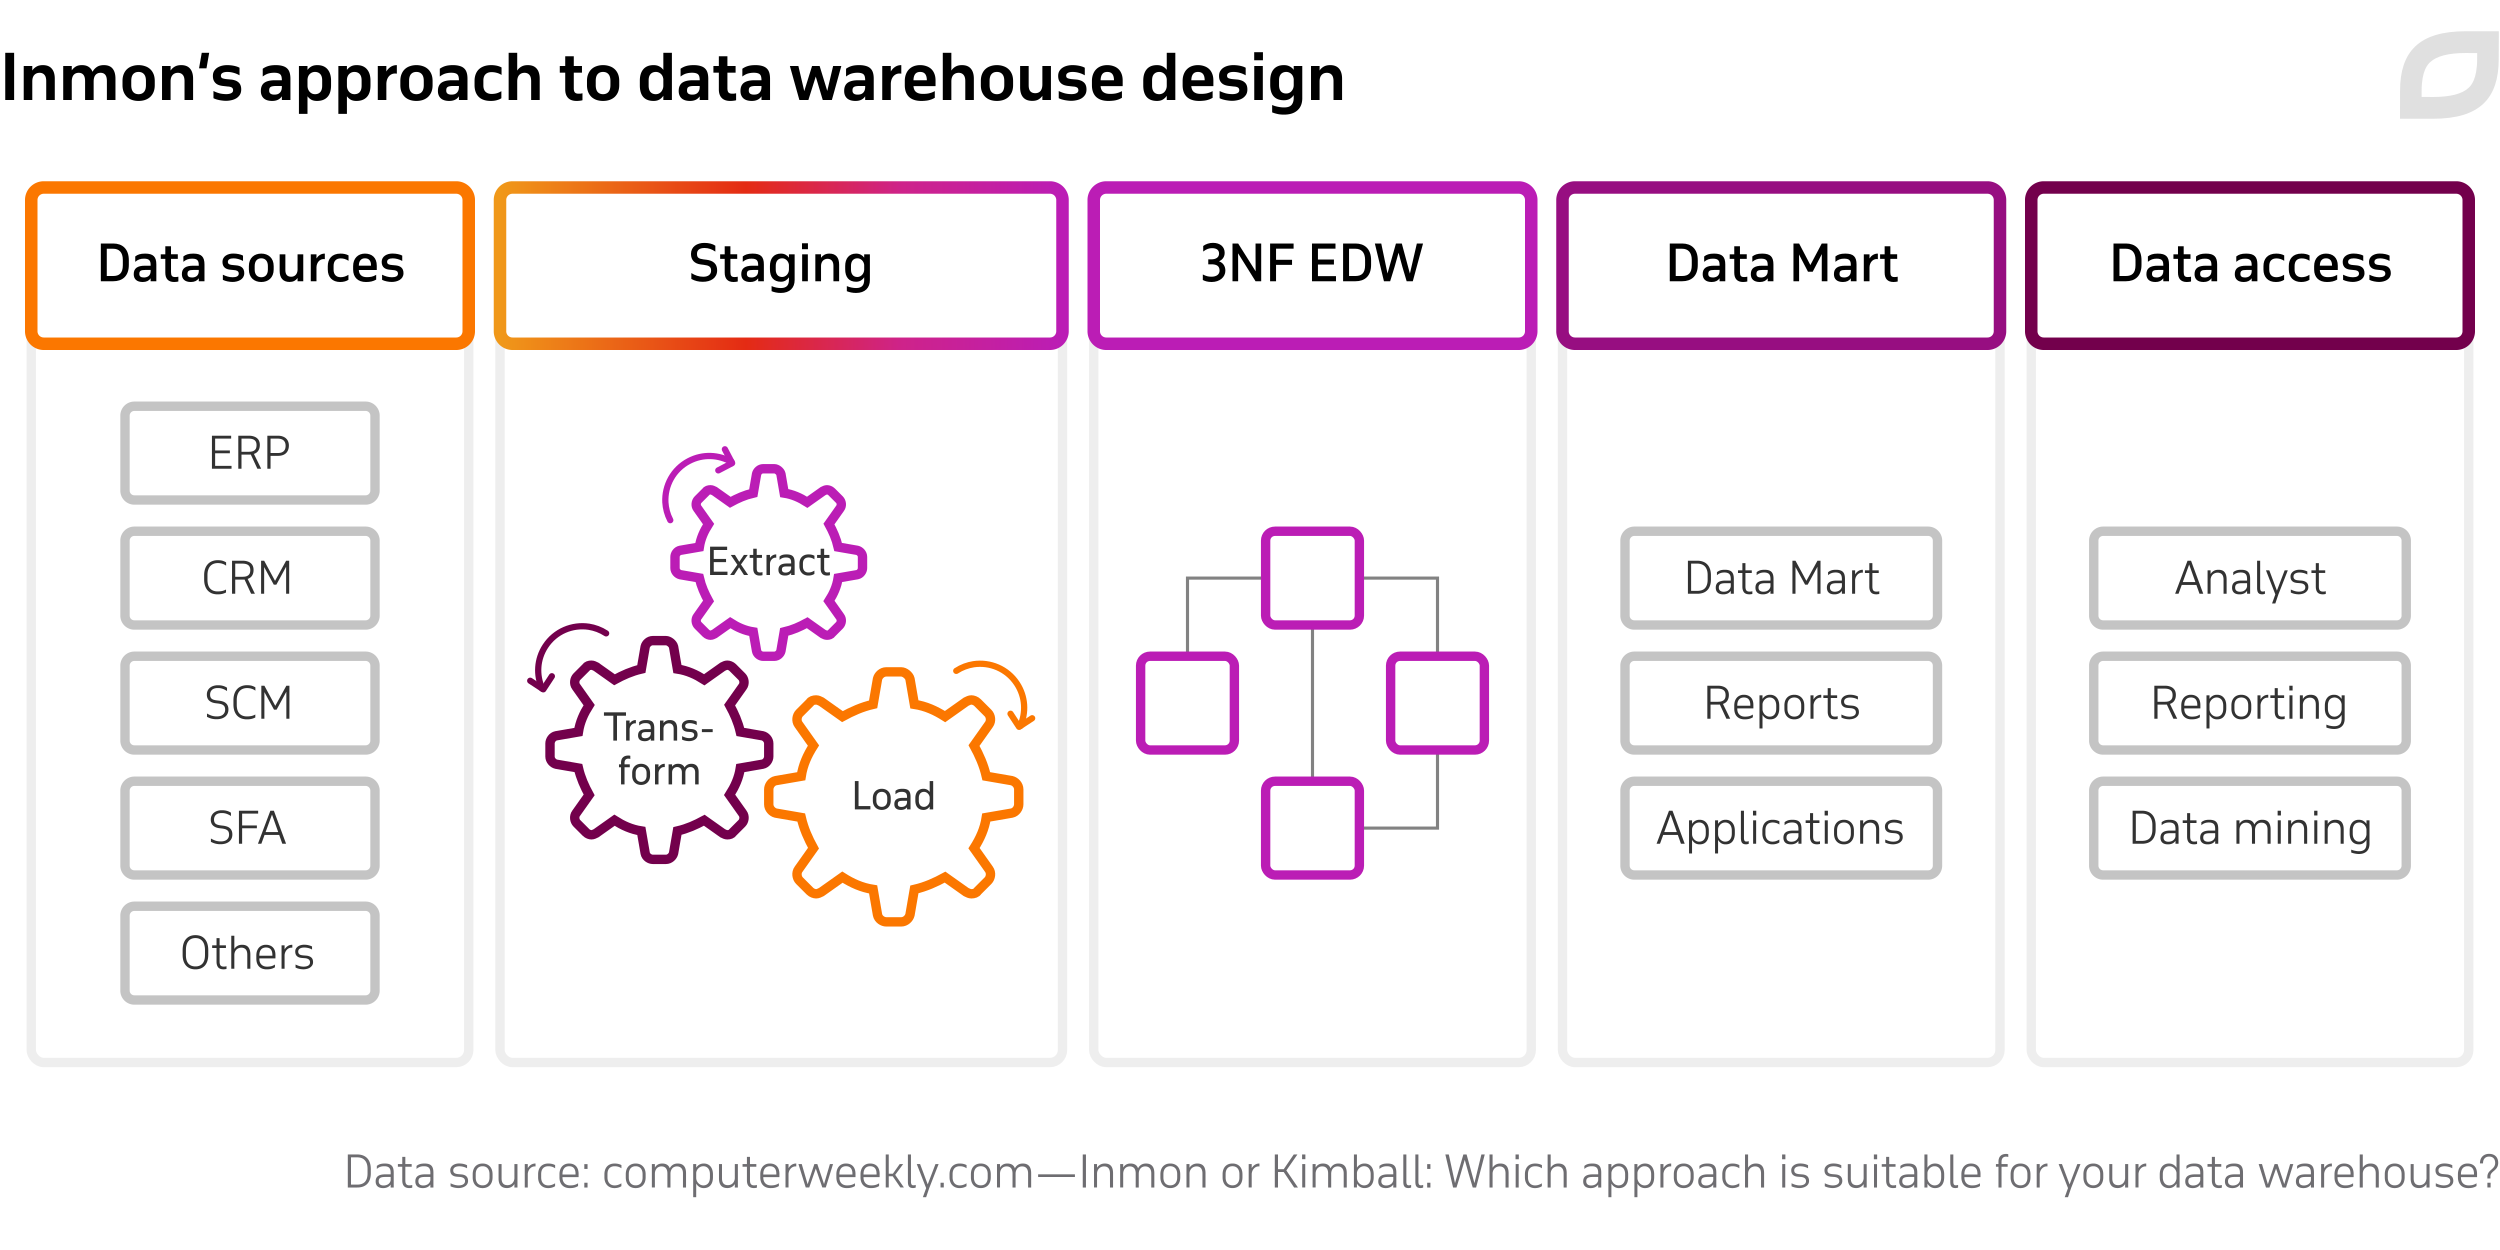 <svg width="800" height="400" viewBox="0 0 800 400" fill="none" xmlns="http://www.w3.org/2000/svg"><path d="M114.322 369.43h-3.024V380h3.024c2.59 0 4.34-1.414 4.34-4.592v-1.288c0-3.178-1.75-4.69-4.34-4.69zm0 .924c1.946 0 3.29 1.134 3.29 3.668v1.484c0 2.66-1.372 3.57-3.29 3.57h-2.002v-8.722h2.002zM125.99 380v-4.718c0-2.016-.686-2.954-2.856-2.954-1.288 0-1.96.294-2.548.77v.966c.742-.658 1.456-.868 2.394-.868 1.652 0 2.03.812 2.03 2.142v.448h-1.694c-2.072 0-3.108.686-3.108 2.282 0 1.33.826 2.128 2.408 2.128 1.036 0 1.89-.378 2.394-1.148V380h.98zm-3.248-.644c-.966 0-1.554-.462-1.554-1.33 0-.994.518-1.4 2.086-1.4h1.736v1.05c-.21 1.246-1.316 1.68-2.268 1.68zm4.582-6.006h1.4v4.382c0 1.526.658 2.45 2.24 2.45.42 0 .728-.056.952-.126v-.868c-.196.07-.588.126-.882.126-.994 0-1.33-.518-1.33-1.638v-4.326h2.03v-.84h-2.03v-2.31h-.98v2.31h-1.4v.84zm11.368 6.65v-4.718c0-2.016-.686-2.954-2.856-2.954-1.288 0-1.96.294-2.548.77v.966c.742-.658 1.456-.868 2.394-.868 1.652 0 2.03.812 2.03 2.142v.448h-1.694c-2.072 0-3.108.686-3.108 2.282 0 1.33.826 2.128 2.408 2.128 1.036 0 1.89-.378 2.394-1.148V380h.98zm-3.248-.644c-.966 0-1.554-.462-1.554-1.33 0-.994.518-1.4 2.086-1.4h1.736v1.05c-.21 1.246-1.316 1.68-2.268 1.68zm8.736.252c.644.35 1.708.574 2.534.574 1.456 0 3.066-.714 3.066-2.282 0-1.428-.896-2.002-2.254-2.1l-.84-.07c-.854-.07-1.652-.266-1.652-1.204 0-.854.742-1.316 1.96-1.316.686 0 1.624.168 2.464.644v-.98c-.602-.322-1.456-.56-2.562-.56-1.498 0-2.814.798-2.814 2.17 0 1.526 1.036 2.002 2.254 2.072l.742.056c1.134.07 1.736.518 1.736 1.33 0 .924-.826 1.386-2.072 1.386-.882 0-1.708-.266-2.562-.686v.966zm7.082-2.87c0 2.268 1.316 3.458 3.164 3.458s3.192-1.19 3.192-3.458v-.952c0-2.268-1.344-3.458-3.192-3.458s-3.164 1.19-3.164 3.458v.952zm.966-1.022c0-1.638.868-2.52 2.198-2.52s2.212.882 2.212 2.52v1.092c0 1.596-.84 2.506-2.212 2.506-1.344 0-2.198-.896-2.198-2.506v-1.092zm13.36-3.206h-.98v4.564c-.098 1.372-1.022 2.184-2.212 2.184-1.134 0-1.89-.56-1.89-2.17v-4.578h-.966v4.578c0 1.96.812 3.094 2.688 3.094 1.106 0 1.89-.504 2.38-1.288V380h.98v-7.49zm2.334 7.49h.966v-4.382c.112-1.33 1.05-2.366 2.226-2.366.084 0 .168 0 .252.014v-.938c-1.148 0-1.974.616-2.478 1.498v-1.316h-.966V380zm7.561-7.672c-2.24 0-3.29 1.47-3.29 3.472v.924c0 2.086 1.232 3.472 3.22 3.472.896 0 1.68-.252 2.212-.616v-.924c-.798.49-1.484.672-2.17.672-1.554 0-2.282-1.106-2.282-2.534v-1.064c0-1.862 1.022-2.534 2.31-2.534.672 0 1.428.14 2.156.658v-1.022c-.616-.336-1.358-.504-2.156-.504zm9.664 3.332c0-2.24-1.204-3.332-3.052-3.332-1.876 0-3.066 1.344-3.066 3.472v.924c0 2.184 1.232 3.472 3.318 3.472 1.022 0 1.806-.154 2.632-.658v-.882c-.938.588-1.694.672-2.534.672-1.666 0-2.45-1.092-2.45-2.534v-.112h5.152v-1.022zm-5.152.07c0-1.806.91-2.534 2.114-2.534 1.414 0 2.058.854 2.058 2.422v.224h-4.172v-.112zm6.983 4.27h1.036v-1.526h-1.036V380zm0-5.95h1.036v-1.526h-1.036v1.526zm9.724-1.722c-2.24 0-3.29 1.47-3.29 3.472v.924c0 2.086 1.232 3.472 3.22 3.472.896 0 1.68-.252 2.212-.616v-.924c-.798.49-1.484.672-2.17.672-1.554 0-2.282-1.106-2.282-2.534v-1.064c0-1.862 1.022-2.534 2.31-2.534.672 0 1.428.14 2.156.658v-1.022c-.616-.336-1.358-.504-2.156-.504zm3.546 4.41c0 2.268 1.316 3.458 3.164 3.458s3.192-1.19 3.192-3.458v-.952c0-2.268-1.344-3.458-3.192-3.458s-3.164 1.19-3.164 3.458v.952zm.966-1.022c0-1.638.868-2.52 2.198-2.52s2.212.882 2.212 2.52v1.092c0 1.596-.84 2.506-2.212 2.506-1.344 0-2.198-.896-2.198-2.506v-1.092zm7.382 4.284h.966v-4.564c.098-1.372.924-2.184 2.114-2.184 1.134 0 1.89.658 1.89 2.268V380h.98v-4.564c.098-1.372.896-2.184 2.072-2.184 1.134 0 1.932.658 1.932 2.268V380h.98v-4.578c0-1.96-.812-3.094-2.688-3.094-1.232 0-2.044.602-2.52 1.54-.35-.994-1.12-1.54-2.422-1.54-1.12 0-1.876.504-2.338 1.302v-1.12h-.966V380zm13.221 3.108h.966v-4.354c.49.826 1.274 1.442 2.422 1.442 1.946 0 2.94-1.372 2.94-3.5v-.882c0-1.974-.966-3.486-2.954-3.486-1.106 0-1.932.56-2.408 1.33v-1.148h-.966v10.598zm3.234-9.912c1.428 0 2.128 1.12 2.128 2.548v1.022c0 1.792-.938 2.562-2.1 2.562-1.344 0-2.296-1.246-2.296-2.38v-1.652c.126-1.12 1.092-2.1 2.268-2.1zm11.07-.686h-.98v4.564c-.098 1.372-1.022 2.184-2.212 2.184-1.134 0-1.89-.56-1.89-2.17v-4.578h-.966v4.578c0 1.96.812 3.094 2.688 3.094 1.106 0 1.89-.504 2.38-1.288V380h.98v-7.49zm1.494.84h1.4v4.382c0 1.526.658 2.45 2.24 2.45.42 0 .728-.056.952-.126v-.868c-.196.07-.588.126-.882.126-.994 0-1.33-.518-1.33-1.638v-4.326h2.03v-.84h-2.03v-2.31h-.98v2.31h-1.4v.84zm11.79 2.31c0-2.24-1.204-3.332-3.052-3.332-1.876 0-3.066 1.344-3.066 3.472v.924c0 2.184 1.232 3.472 3.318 3.472 1.022 0 1.806-.154 2.632-.658v-.882c-.938.588-1.694.672-2.534.672-1.666 0-2.45-1.092-2.45-2.534v-.112h5.152v-1.022zm-5.152.07c0-1.806.91-2.534 2.114-2.534 1.414 0 2.058.854 2.058 2.422v.224h-4.172v-.112zm7.109 4.27h.966v-4.382c.112-1.33 1.05-2.366 2.226-2.366.084 0 .168 0 .252.014v-.938c-1.148 0-1.974.616-2.478 1.498v-1.316h-.966V380zm15.211-7.49h-1.008l-1.876 6.398-2.142-6.398h-.952l-2.156 6.454-1.876-6.454h-1.064l2.338 7.49h1.12l2.1-6.076 2.086 6.076h1.106l2.324-7.49zm7.182 3.15c0-2.24-1.204-3.332-3.052-3.332-1.876 0-3.066 1.344-3.066 3.472v.924c0 2.184 1.232 3.472 3.318 3.472 1.022 0 1.806-.154 2.632-.658v-.882c-.938.588-1.694.672-2.534.672-1.666 0-2.45-1.092-2.45-2.534v-.112h5.152v-1.022zm-5.152.07c0-1.806.91-2.534 2.114-2.534 1.414 0 2.058.854 2.058 2.422v.224h-4.172v-.112zm12.876-.07c0-2.24-1.204-3.332-3.052-3.332-1.876 0-3.066 1.344-3.066 3.472v.924c0 2.184 1.232 3.472 3.318 3.472 1.022 0 1.806-.154 2.632-.658v-.882c-.938.588-1.694.672-2.534.672-1.666 0-2.45-1.092-2.45-2.534v-.112h5.152v-1.022zm-5.152.07c0-1.806.91-2.534 2.114-2.534 1.414 0 2.058.854 2.058 2.422v.224h-4.172v-.112zm7.109 4.27h.966v-3.584h1.274l2.45 3.584h1.134l-2.8-4.046 2.548-3.444h-1.106l-2.184 3.094h-1.316v-6.174h-.966V380zm7.094-1.862c0 1.358.392 2.044 1.652 2.044.322 0 .672-.084.854-.168v-.854c-.154.07-.448.14-.742.14-.588 0-.784-.378-.784-1.218v-8.652h-.98v8.708zm5.835 4.97l1.05-3.108h.014l2.926-7.49h-1.008l-2.478 6.496-2.436-6.496h-1.064l2.996 7.686-1.05 2.912h1.05zm4.609-3.108h1.036v-1.526h-1.036V380zm6.169-7.672c-2.24 0-3.29 1.47-3.29 3.472v.924c0 2.086 1.232 3.472 3.22 3.472.896 0 1.68-.252 2.212-.616v-.924c-.798.49-1.484.672-2.17.672-1.554 0-2.282-1.106-2.282-2.534v-1.064c0-1.862 1.022-2.534 2.31-2.534.672 0 1.428.14 2.156.658v-1.022c-.616-.336-1.358-.504-2.156-.504zm3.546 4.41c0 2.268 1.316 3.458 3.164 3.458s3.192-1.19 3.192-3.458v-.952c0-2.268-1.344-3.458-3.192-3.458s-3.164 1.19-3.164 3.458v.952zm.966-1.022c0-1.638.868-2.52 2.198-2.52s2.212.882 2.212 2.52v1.092c0 1.596-.84 2.506-2.212 2.506-1.344 0-2.198-.896-2.198-2.506v-1.092zm7.382 4.284h.966v-4.564c.098-1.372.924-2.184 2.114-2.184 1.134 0 1.89.658 1.89 2.268V380h.98v-4.564c.098-1.372.896-2.184 2.072-2.184 1.134 0 1.932.658 1.932 2.268V380h.98v-4.578c0-1.96-.812-3.094-2.688-3.094-1.232 0-2.044.602-2.52 1.54-.35-.994-1.12-1.54-2.422-1.54-1.12 0-1.876.504-2.338 1.302v-1.12h-.966V380zm24.939-3.36v-.854h-11.774v.854h11.774zm3.528-7.21h-1.022V380h1.022v-10.57zm2.582 10.57h.966v-4.564c.098-1.372 1.078-2.184 2.268-2.184 1.134 0 1.876.658 1.876 2.268V380h.98v-4.578c0-1.96-.756-3.094-2.632-3.094-1.148 0-1.988.532-2.492 1.358v-1.176h-.966V380zm8.367 0h.966v-4.564c.098-1.372.924-2.184 2.114-2.184 1.134 0 1.89.658 1.89 2.268V380h.98v-4.564c.098-1.372.896-2.184 2.072-2.184 1.134 0 1.932.658 1.932 2.268V380h.98v-4.578c0-1.96-.812-3.094-2.688-3.094-1.232 0-2.044.602-2.52 1.54-.35-.994-1.12-1.54-2.422-1.54-1.12 0-1.876.504-2.338 1.302v-1.12h-.966V380zm12.871-3.262c0 2.268 1.316 3.458 3.164 3.458s3.192-1.19 3.192-3.458v-.952c0-2.268-1.344-3.458-3.192-3.458s-3.164 1.19-3.164 3.458v.952zm.966-1.022c0-1.638.868-2.52 2.198-2.52s2.212.882 2.212 2.52v1.092c0 1.596-.84 2.506-2.212 2.506-1.344 0-2.198-.896-2.198-2.506v-1.092zm7.382 4.284h.966v-4.564c.098-1.372 1.078-2.184 2.268-2.184 1.134 0 1.876.658 1.876 2.268V380h.98v-4.578c0-1.96-.756-3.094-2.632-3.094-1.148 0-1.988.532-2.492 1.358v-1.176h-.966V380zm11.558-3.262c0 2.268 1.316 3.458 3.164 3.458s3.192-1.19 3.192-3.458v-.952c0-2.268-1.344-3.458-3.192-3.458s-3.164 1.19-3.164 3.458v.952zm.966-1.022c0-1.638.868-2.52 2.198-2.52s2.212.882 2.212 2.52v1.092c0 1.596-.84 2.506-2.212 2.506-1.344 0-2.198-.896-2.198-2.506v-1.092zm7.382 4.284h.966v-4.382c.112-1.33 1.05-2.366 2.226-2.366.084 0 .168 0 .252.014v-.938c-1.148 0-1.974.616-2.478 1.498v-1.316h-.966V380zm9.381-10.57h-1.022V380h1.022v-4.956h1.834l3.318 4.956h1.232l-3.71-5.46 3.542-5.11h-1.176l-3.192 4.704h-1.848v-4.704zm7.75 10.57h.966v-7.49h-.966V380zm-.042-9.044h1.05v-1.526h-1.05v1.526zm3.364 9.044h.966v-4.564c.098-1.372.924-2.184 2.114-2.184 1.134 0 1.89.658 1.89 2.268V380h.98v-4.564c.098-1.372.896-2.184 2.072-2.184 1.134 0 1.932.658 1.932 2.268V380h.98v-4.578c0-1.96-.812-3.094-2.688-3.094-1.232 0-2.044.602-2.52 1.54-.35-.994-1.12-1.54-2.422-1.54-1.12 0-1.876.504-2.338 1.302v-1.12h-.966V380zm13.221 0h.966v-1.246c.49.826 1.274 1.442 2.422 1.442 1.946 0 2.94-1.372 2.94-3.5v-.882c0-1.974-.966-3.486-2.954-3.486-1.106 0-1.932.56-2.408 1.33v-4.228h-.966V380zm3.234-6.804c1.428 0 2.128 1.12 2.128 2.548v1.022c0 1.792-.938 2.562-2.1 2.562-1.344 0-2.296-1.246-2.296-2.38v-1.652c.126-1.12 1.092-2.1 2.268-2.1zM446.828 380v-4.718c0-2.016-.686-2.954-2.856-2.954-1.288 0-1.96.294-2.548.77v.966c.742-.658 1.456-.868 2.394-.868 1.652 0 2.03.812 2.03 2.142v.448h-1.694c-2.072 0-3.108.686-3.108 2.282 0 1.33.826 2.128 2.408 2.128 1.036 0 1.89-.378 2.394-1.148V380h.98zm-3.248-.644c-.966 0-1.554-.462-1.554-1.33 0-.994.518-1.4 2.086-1.4h1.736v1.05c-.21 1.246-1.316 1.68-2.268 1.68zm5.476-1.218c0 1.358.392 2.044 1.652 2.044.322 0 .672-.084.854-.168v-.854c-.154.07-.448.14-.742.14-.588 0-.784-.378-.784-1.218v-8.652h-.98v8.708zm3.855 0c0 1.358.392 2.044 1.652 2.044.322 0 .672-.084.854-.168v-.854c-.154.07-.448.14-.742.14-.588 0-.784-.378-.784-1.218v-8.652h-.98v8.708zm3.785 1.862h1.036v-1.526h-1.036V380zm0-5.95h1.036v-1.526h-1.036v1.526zm18.426-4.62h-1.078l-2.226 9.17-2.506-9.17h-1.036l-2.674 9.17-1.988-9.17h-1.106l2.478 10.57h1.092l1.358-4.424 1.288-4.438 1.246 4.452 1.302 4.41h1.078l2.772-10.57zm1.525 10.57h.98v-4.564c.098-1.372 1.064-2.184 2.254-2.184 1.134 0 1.89.658 1.89 2.268V380h.98v-4.578c0-1.96-.77-3.094-2.646-3.094-1.134 0-1.974.518-2.478 1.344v-4.242h-.98V380zm8.367 0h.966v-7.49h-.966V380zm-.042-9.044h1.05v-1.526h-1.05v1.526zm6.29 1.372c-2.24 0-3.29 1.47-3.29 3.472v.924c0 2.086 1.232 3.472 3.22 3.472.896 0 1.68-.252 2.212-.616v-.924c-.798.49-1.484.672-2.17.672-1.554 0-2.282-1.106-2.282-2.534v-1.064c0-1.862 1.022-2.534 2.31-2.534.672 0 1.428.14 2.156.658v-1.022c-.616-.336-1.358-.504-2.156-.504zM495.24 380h.98v-4.564c.098-1.372 1.064-2.184 2.254-2.184 1.134 0 1.89.658 1.89 2.268V380h.98v-4.578c0-1.96-.77-3.094-2.646-3.094-1.134 0-1.974.518-2.478 1.344v-4.242h-.98V380zm17.159 0v-4.718c0-2.016-.686-2.954-2.856-2.954-1.288 0-1.96.294-2.548.77v.966c.742-.658 1.456-.868 2.394-.868 1.652 0 2.03.812 2.03 2.142v.448h-1.694c-2.072 0-3.108.686-3.108 2.282 0 1.33.826 2.128 2.408 2.128 1.036 0 1.89-.378 2.394-1.148V380h.98zm-3.248-.644c-.966 0-1.554-.462-1.554-1.33 0-.994.518-1.4 2.086-1.4h1.736v1.05c-.21 1.246-1.316 1.68-2.268 1.68zm5.531 3.752h.966v-4.354c.49.826 1.274 1.442 2.422 1.442 1.946 0 2.94-1.372 2.94-3.5v-.882c0-1.974-.966-3.486-2.954-3.486-1.106 0-1.932.56-2.408 1.33v-1.148h-.966v10.598zm3.234-9.912c1.428 0 2.128 1.12 2.128 2.548v1.022c0 1.792-.938 2.562-2.1 2.562-1.344 0-2.296-1.246-2.296-2.38v-1.652c.126-1.12 1.092-2.1 2.268-2.1zm5.092 9.912h.966v-4.354c.49.826 1.274 1.442 2.422 1.442 1.946 0 2.94-1.372 2.94-3.5v-.882c0-1.974-.966-3.486-2.954-3.486-1.106 0-1.932.56-2.408 1.33v-1.148h-.966v10.598zm3.234-9.912c1.428 0 2.128 1.12 2.128 2.548v1.022c0 1.792-.938 2.562-2.1 2.562-1.344 0-2.296-1.246-2.296-2.38v-1.652c.126-1.12 1.092-2.1 2.268-2.1zm5.092 6.804h.966v-4.382c.112-1.33 1.05-2.366 2.226-2.366.084 0 .168 0 .252.014v-.938c-1.148 0-1.974.616-2.478 1.498v-1.316h-.966V380zm4.285-3.262c0 2.268 1.316 3.458 3.164 3.458s3.192-1.19 3.192-3.458v-.952c0-2.268-1.344-3.458-3.192-3.458s-3.164 1.19-3.164 3.458v.952zm.966-1.022c0-1.638.868-2.52 2.198-2.52s2.212.882 2.212 2.52v1.092c0 1.596-.84 2.506-2.212 2.506-1.344 0-2.198-.896-2.198-2.506v-1.092zM549.217 380v-4.718c0-2.016-.686-2.954-2.856-2.954-1.288 0-1.96.294-2.548.77v.966c.742-.658 1.456-.868 2.394-.868 1.652 0 2.03.812 2.03 2.142v.448h-1.694c-2.072 0-3.108.686-3.108 2.282 0 1.33.826 2.128 2.408 2.128 1.036 0 1.89-.378 2.394-1.148V380h.98zm-3.248-.644c-.966 0-1.554-.462-1.554-1.33 0-.994.518-1.4 2.086-1.4h1.736v1.05c-.21 1.246-1.316 1.68-2.268 1.68zm8.457-7.028c-2.24 0-3.29 1.47-3.29 3.472v.924c0 2.086 1.232 3.472 3.22 3.472.896 0 1.68-.252 2.212-.616v-.924c-.798.49-1.484.672-2.17.672-1.554 0-2.282-1.106-2.282-2.534v-1.064c0-1.862 1.022-2.534 2.31-2.534.672 0 1.428.14 2.156.658v-1.022c-.616-.336-1.358-.504-2.156-.504zm3.979 7.672h.98v-4.564c.098-1.372 1.064-2.184 2.254-2.184 1.134 0 1.89.658 1.89 2.268V380h.98v-4.578c0-1.96-.77-3.094-2.646-3.094-1.134 0-1.974.518-2.478 1.344v-4.242h-.98V380zm11.908 0h.966v-7.49h-.966V380zm-.042-9.044h1.05v-1.526h-1.05v1.526zm3.028 8.652c.644.35 1.708.574 2.534.574 1.456 0 3.066-.714 3.066-2.282 0-1.428-.896-2.002-2.254-2.1l-.84-.07c-.854-.07-1.652-.266-1.652-1.204 0-.854.742-1.316 1.96-1.316.686 0 1.624.168 2.464.644v-.98c-.602-.322-1.456-.56-2.562-.56-1.498 0-2.814.798-2.814 2.17 0 1.526 1.036 2.002 2.254 2.072l.742.056c1.134.07 1.736.518 1.736 1.33 0 .924-.826 1.386-2.072 1.386-.882 0-1.708-.266-2.562-.686v.966zm10.637 0c.644.35 1.708.574 2.534.574 1.456 0 3.066-.714 3.066-2.282 0-1.428-.896-2.002-2.254-2.1l-.84-.07c-.854-.07-1.652-.266-1.652-1.204 0-.854.742-1.316 1.96-1.316.686 0 1.624.168 2.464.644v-.98c-.602-.322-1.456-.56-2.562-.56-1.498 0-2.814.798-2.814 2.17 0 1.526 1.036 2.002 2.254 2.072l.742.056c1.134.07 1.736.518 1.736 1.33 0 .924-.826 1.386-2.072 1.386-.882 0-1.708-.266-2.562-.686v.966zm13.409-7.098h-.98v4.564c-.098 1.372-1.022 2.184-2.212 2.184-1.134 0-1.89-.56-1.89-2.17v-4.578h-.966v4.578c0 1.96.812 3.094 2.688 3.094 1.106 0 1.89-.504 2.38-1.288V380h.98v-7.49zm2.335 7.49h.966v-7.49h-.966V380zm-.042-9.044h1.05v-1.526h-1.05v1.526zm2.524 2.394h1.4v4.382c0 1.526.658 2.45 2.24 2.45.42 0 .728-.056.952-.126v-.868c-.196.07-.588.126-.882.126-.994 0-1.33-.518-1.33-1.638v-4.326h2.03v-.84h-2.03v-2.31h-.98v2.31h-1.4v.84zM613.53 380v-4.718c0-2.016-.686-2.954-2.856-2.954-1.288 0-1.96.294-2.548.77v.966c.742-.658 1.456-.868 2.394-.868 1.652 0 2.03.812 2.03 2.142v.448h-1.694c-2.072 0-3.108.686-3.108 2.282 0 1.33.826 2.128 2.408 2.128 1.036 0 1.89-.378 2.394-1.148V380h.98zm-3.248-.644c-.966 0-1.554-.462-1.554-1.33 0-.994.518-1.4 2.086-1.4h1.736v1.05c-.21 1.246-1.316 1.68-2.268 1.68zm5.531.644h.966v-1.246c.49.826 1.274 1.442 2.422 1.442 1.946 0 2.94-1.372 2.94-3.5v-.882c0-1.974-.966-3.486-2.954-3.486-1.106 0-1.932.56-2.408 1.33v-4.228h-.966V380zm3.234-6.804c1.428 0 2.128 1.12 2.128 2.548v1.022c0 1.792-.938 2.562-2.1 2.562-1.344 0-2.296-1.246-2.296-2.38v-1.652c.126-1.12 1.092-2.1 2.268-2.1zm5.036 4.942c0 1.358.392 2.044 1.652 2.044.322 0 .672-.084.854-.168v-.854c-.154.07-.448.14-.742.14-.588 0-.784-.378-.784-1.218v-8.652h-.98v8.708zm9.679-2.478c0-2.24-1.204-3.332-3.052-3.332-1.876 0-3.066 1.344-3.066 3.472v.924c0 2.184 1.232 3.472 3.318 3.472 1.022 0 1.806-.154 2.632-.658v-.882c-.938.588-1.694.672-2.534.672-1.666 0-2.45-1.092-2.45-2.534v-.112h5.152v-1.022zm-5.152.07c0-1.806.91-2.534 2.114-2.534 1.414 0 2.058.854 2.058 2.422v.224h-4.172v-.112zm10.09-2.38h.812V380h.98v-6.65h1.96v-.84h-1.96v-.7c0-1.12.518-1.68 1.456-1.68.308 0 .546.056.7.126v-.896a2.132 2.132 0 00-.7-.098c-1.652 0-2.436.966-2.436 2.52v.728h-.812v.84zm4.694 3.388c0 2.268 1.316 3.458 3.164 3.458s3.192-1.19 3.192-3.458v-.952c0-2.268-1.344-3.458-3.192-3.458s-3.164 1.19-3.164 3.458v.952zm.966-1.022c0-1.638.868-2.52 2.198-2.52s2.212.882 2.212 2.52v1.092c0 1.596-.84 2.506-2.212 2.506-1.344 0-2.198-.896-2.198-2.506v-1.092zm7.382 4.284h.966v-4.382c.112-1.33 1.05-2.366 2.226-2.366.084 0 .168 0 .252.014v-.938c-1.148 0-1.974.616-2.478 1.498v-1.316h-.966V380zm10.018 3.108l1.05-3.108h.014l2.926-7.49h-1.008l-2.478 6.496-2.436-6.496h-1.064l2.996 7.686-1.05 2.912h1.05zm4.931-6.37c0 2.268 1.316 3.458 3.164 3.458s3.192-1.19 3.192-3.458v-.952c0-2.268-1.344-3.458-3.192-3.458s-3.164 1.19-3.164 3.458v.952zm.966-1.022c0-1.638.868-2.52 2.198-2.52s2.212.882 2.212 2.52v1.092c0 1.596-.84 2.506-2.212 2.506-1.344 0-2.198-.896-2.198-2.506v-1.092zm13.36-3.206h-.98v4.564c-.098 1.372-1.022 2.184-2.212 2.184-1.134 0-1.89-.56-1.89-2.17v-4.578h-.966v4.578c0 1.96.812 3.094 2.688 3.094 1.106 0 1.89-.504 2.38-1.288V380h.98v-7.49zm2.335 7.49h.966v-4.382c.112-1.33 1.05-2.366 2.226-2.366.084 0 .168 0 .252.014v-.938c-1.148 0-1.974.616-2.478 1.498v-1.316h-.966V380zm13.133-6.314c-.49-.798-1.302-1.358-2.408-1.358-1.96 0-2.954 1.47-2.954 3.486v.882c0 2.086.994 3.5 2.968 3.5 1.12 0 1.904-.63 2.394-1.442V380h.98v-10.57h-.98v4.256zm-2.254-.49c1.162 0 2.114.98 2.254 2.1v1.652c0 1.148-.924 2.38-2.282 2.38-1.414 0-2.1-1.134-2.1-2.562v-1.022c0-1.792.952-2.548 2.128-2.548zM705.063 380v-4.718c0-2.016-.686-2.954-2.856-2.954-1.288 0-1.96.294-2.548.77v.966c.742-.658 1.456-.868 2.394-.868 1.652 0 2.03.812 2.03 2.142v.448h-1.694c-2.072 0-3.108.686-3.108 2.282 0 1.33.826 2.128 2.408 2.128 1.036 0 1.89-.378 2.394-1.148V380h.98zm-3.248-.644c-.966 0-1.554-.462-1.554-1.33 0-.994.518-1.4 2.086-1.4h1.736v1.05c-.21 1.246-1.316 1.68-2.268 1.68zm4.582-6.006h1.4v4.382c0 1.526.658 2.45 2.24 2.45.42 0 .728-.056.952-.126v-.868c-.196.07-.588.126-.882.126-.994 0-1.33-.518-1.33-1.638v-4.326h2.03v-.84h-2.03v-2.31h-.98v2.31h-1.4v.84zm11.367 6.65v-4.718c0-2.016-.686-2.954-2.856-2.954-1.288 0-1.96.294-2.548.77v.966c.742-.658 1.456-.868 2.394-.868 1.652 0 2.03.812 2.03 2.142v.448h-1.694c-2.072 0-3.108.686-3.108 2.282 0 1.33.826 2.128 2.408 2.128 1.036 0 1.89-.378 2.394-1.148V380h.98zm-3.248-.644c-.966 0-1.554-.462-1.554-1.33 0-.994.518-1.4 2.086-1.4h1.736v1.05c-.21 1.246-1.316 1.68-2.268 1.68zm19.334-6.846h-1.008l-1.876 6.398-2.142-6.398h-.952l-2.156 6.454-1.876-6.454h-1.064l2.338 7.49h1.12l2.1-6.076L730.42 380h1.106l2.324-7.49zm6.623 7.49v-4.718c0-2.016-.686-2.954-2.856-2.954-1.288 0-1.96.294-2.548.77v.966c.742-.658 1.456-.868 2.394-.868 1.652 0 2.03.812 2.03 2.142v.448h-1.694c-2.072 0-3.108.686-3.108 2.282 0 1.33.826 2.128 2.408 2.128 1.036 0 1.89-.378 2.394-1.148V380h.98zm-3.248-.644c-.966 0-1.554-.462-1.554-1.33 0-.994.518-1.4 2.086-1.4h1.736v1.05c-.21 1.246-1.316 1.68-2.268 1.68zm5.531.644h.966v-4.382c.112-1.33 1.05-2.366 2.226-2.366.084 0 .168 0 .252.014v-.938c-1.148 0-1.974.616-2.478 1.498v-1.316h-.966V380zm10.403-4.34c0-2.24-1.204-3.332-3.052-3.332-1.876 0-3.066 1.344-3.066 3.472v.924c0 2.184 1.232 3.472 3.318 3.472 1.022 0 1.806-.154 2.632-.658v-.882c-.938.588-1.694.672-2.534.672-1.666 0-2.45-1.092-2.45-2.534v-.112h5.152v-1.022zm-5.152.07c0-1.806.91-2.534 2.114-2.534 1.414 0 2.058.854 2.058 2.422v.224h-4.172v-.112zm7.108 4.27h.98v-4.564c.098-1.372 1.064-2.184 2.254-2.184 1.134 0 1.89.658 1.89 2.268V380h.98v-4.578c0-1.96-.77-3.094-2.646-3.094-1.134 0-1.974.518-2.478 1.344v-4.242h-.98V380zm8.018-3.262c0 2.268 1.316 3.458 3.164 3.458s3.192-1.19 3.192-3.458v-.952c0-2.268-1.344-3.458-3.192-3.458s-3.164 1.19-3.164 3.458v.952zm.966-1.022c0-1.638.868-2.52 2.198-2.52s2.212.882 2.212 2.52v1.092c0 1.596-.84 2.506-2.212 2.506-1.344 0-2.198-.896-2.198-2.506v-1.092zm13.36-3.206h-.98v4.564c-.098 1.372-1.022 2.184-2.212 2.184-1.134 0-1.89-.56-1.89-2.17v-4.578h-.966v4.578c0 1.96.812 3.094 2.688 3.094 1.106 0 1.89-.504 2.38-1.288V380h.98v-7.49zm1.998 7.098c.644.35 1.708.574 2.534.574 1.456 0 3.066-.714 3.066-2.282 0-1.428-.896-2.002-2.254-2.1l-.84-.07c-.854-.07-1.652-.266-1.652-1.204 0-.854.742-1.316 1.96-1.316.686 0 1.624.168 2.464.644v-.98c-.602-.322-1.456-.56-2.562-.56-1.498 0-2.814.798-2.814 2.17 0 1.526 1.036 2.002 2.254 2.072l.742.056c1.134.07 1.736.518 1.736 1.33 0 .924-.826 1.386-2.072 1.386-.882 0-1.708-.266-2.562-.686v.966zm13.2-3.948c0-2.24-1.204-3.332-3.052-3.332-1.876 0-3.066 1.344-3.066 3.472v.924c0 2.184 1.232 3.472 3.318 3.472 1.022 0 1.806-.154 2.632-.658v-.882c-.938.588-1.694.672-2.534.672-1.666 0-2.45-1.092-2.45-2.534v-.112h5.152v-1.022zm-5.152.07c0-1.806.91-2.534 2.114-2.534 1.414 0 2.058.854 2.058 2.422v.224h-4.172v-.112zm8.46 4.27h1.036v-1.526h-1.036V380zm3.458-7.896c0-1.708-1.036-2.87-2.912-2.87-1.848 0-2.884 1.274-2.912 2.856-.014.028-.014.168-.014.196h.98c0-.028 0-.154.014-.196.014-1.19.756-1.988 1.946-1.988s1.932.728 1.932 2.03c0 2.184-2.492 2.142-2.492 4.452v.518h.966v-.672c0-1.722 2.492-1.764 2.492-4.326z" fill="#6E6D71"/><rect x="160" y="60" width="180" height="280" rx="4" stroke="#EEE" stroke-width="3"/><rect x="10" y="60" width="140" height="280" rx="4" stroke="#EEE" stroke-width="3"/><rect x="350" y="60" width="140" height="280" rx="4" stroke="#EEE" stroke-width="3"/><rect x="500" y="60" width="140" height="280" rx="4" stroke="#EEE" stroke-width="3"/><rect x="650" y="60" width="140" height="280" rx="4" stroke="#EEE" stroke-width="3"/><path d="M36.218 77.92h-3.952V90h3.952c2.96 0 5.008-1.616 5.008-5.248V83.28c0-3.632-2.048-5.36-5.008-5.36zm0 1.68c1.84 0 3.088 1.088 3.088 3.568v1.696c0 2.576-1.152 3.456-3.088 3.456H34.17V79.6h2.048zM50.026 90v-5.36c0-2.448-.944-3.488-3.6-3.488-1.568 0-2.4.336-3.151.912v1.712c.912-.752 1.696-1.008 2.816-1.008 1.807 0 2.111.752 2.111 2.144v.112h-1.776c-2.431 0-3.632.8-3.632 2.704 0 1.568.96 2.512 2.88 2.512 1.136 0 1.984-.384 2.529-1.184V90h1.823zm-3.984-1.2c-.976 0-1.456-.368-1.456-1.136 0-.992.465-1.28 1.937-1.28h1.68v.496c-.065 1.488-1.184 1.92-2.16 1.92zm5.402-5.952H52.9v4.4c0 1.856.88 2.992 2.816 2.992.512 0 1.04-.08 1.36-.16v-1.536c-.272.08-.736.112-1.056.112-.976 0-1.296-.432-1.296-1.616v-4.192H56.9v-1.472h-2.176V78.8H52.9v2.576h-1.456v1.472zM65.433 90v-5.36c0-2.448-.944-3.488-3.6-3.488-1.568 0-2.4.336-3.152.912v1.712c.912-.752 1.696-1.008 2.816-1.008 1.808 0 2.112.752 2.112 2.144v.112h-1.776c-2.432 0-3.632.8-3.632 2.704 0 1.568.96 2.512 2.88 2.512 1.136 0 1.984-.384 2.528-1.184V90h1.824zm-3.984-1.2c-.976 0-1.456-.368-1.456-1.136 0-.992.464-1.28 1.936-1.28h1.68v.496c-.064 1.488-1.184 1.92-2.16 1.92zm9.867.752c.784.416 2.128.672 3.088.672 1.744 0 3.76-.784 3.76-2.8 0-1.76-1.104-2.384-2.624-2.512l-1.008-.096c-.848-.064-1.616-.208-1.616-1.008 0-.752.656-1.136 1.824-1.136.896 0 2.08.288 3.024.832v-1.712c-.736-.4-1.888-.656-3.152-.656-1.728 0-3.424.864-3.424 2.656 0 1.872 1.28 2.432 2.64 2.528l.976.096c.96.048 1.6.352 1.6 1.152 0 .8-.784 1.152-1.936 1.152s-2.176-.336-3.152-.816v1.648zm8.326-3.328c0 2.656 1.744 4.016 3.968 4.016 2.208 0 3.968-1.36 3.968-4.016v-1.056c0-2.656-1.76-4.016-3.968-4.016-2.224 0-3.968 1.36-3.968 4.016v1.056zm1.856-1.104c0-1.6.832-2.464 2.112-2.464 1.264 0 2.112.864 2.112 2.464v1.152c0 1.6-.848 2.448-2.112 2.448-1.28 0-2.112-.848-2.112-2.448V85.12zm15.547-3.744H95.22v4.976c-.048 1.44-.912 2.208-2.048 2.208-1.04 0-1.856-.528-1.856-2.096v-5.088h-1.824v5.312c0 2.24 1.072 3.536 3.168 3.536 1.2 0 2.016-.48 2.56-1.264V90h1.824v-8.624zM99.448 90h1.824v-4.48c.048-1.52 1.04-2.624 2.272-2.624.144 0 .272.016.4.032v-1.776c-1.216 0-2.096.64-2.672 1.552v-1.328h-1.824V90zm9.524-8.848c-2.768 0-4.08 1.68-4.08 4.016v1.056c0 2.496 1.504 4.016 3.968 4.016 1.104 0 2-.272 2.64-.704v-1.6c-.912.576-1.712.768-2.512.768-1.408 0-2.24-.864-2.24-2.4v-1.2c0-1.616.848-2.416 2.272-2.416.8 0 1.648.192 2.512.768v-1.728c-.768-.416-1.648-.576-2.56-.576zm11.597 5.248v-1.36c0-2.624-1.584-3.888-3.792-3.888-2.208 0-3.776 1.52-3.776 4.016v1.056c0 2.608 1.616 4.016 4.08 4.016 1.392 0 2.288-.208 3.296-.768v-1.52c-1.136.656-1.968.736-3.056.736-1.456 0-2.448-.768-2.496-2.288h5.744zm-3.792-3.744c1.28 0 1.952.752 1.952 2.32v.048h-3.904c.016-1.52.72-2.368 1.952-2.368zm5.492 6.896c.784.416 2.128.672 3.088.672 1.744 0 3.76-.784 3.76-2.8 0-1.76-1.104-2.384-2.624-2.512l-1.008-.096c-.848-.064-1.616-.208-1.616-1.008 0-.752.656-1.136 1.824-1.136.896 0 2.08.288 3.024.832v-1.712c-.736-.4-1.888-.656-3.152-.656-1.728 0-3.424.864-3.424 2.656 0 1.872 1.28 2.432 2.64 2.528l.976.096c.96.048 1.6.352 1.6 1.152 0 .8-.784 1.152-1.936 1.152s-2.176-.336-3.152-.816v1.648z" fill="#000"/><path d="M14 62h132v-4H14v4zm134 2v42h4V64h-4zm-2 44H14v4h132v-4zm-134-2V64H8v42h4zm2 2a2 2 0 01-2-2H8a6 6 0 006 6v-4zm134-2a2 2 0 01-2 2v4a6 6 0 006-6h-4zm-2-44a2 2 0 012 2h4a6 6 0 00-6-6v4zM14 58a6 6 0 00-6 6h4a2 2 0 012-2v-4z" fill="#FB7700"/><path d="M221.229 89.264c1.168.64 2.32.912 3.696.912 2.528 0 4.56-1.2 4.56-3.664 0-2.144-1.328-3.136-3.408-3.392l-.944-.112c-1.584-.208-2.096-.576-2.096-1.776 0-1.264.848-1.872 2.448-1.872 1.232 0 2.4.432 3.424 1.152v-1.888c-.88-.592-2.096-.896-3.504-.896-2.336 0-4.288 1.184-4.288 3.536 0 1.984 1.168 3.12 3.12 3.36l.992.128c1.712.208 2.32.608 2.32 1.872 0 1.2-.928 1.936-2.48 1.936-1.424 0-2.704-.448-3.84-1.184v1.888zm9.22-6.416h1.456v4.4c0 1.856.88 2.992 2.816 2.992.512 0 1.04-.08 1.36-.16v-1.536c-.272.08-.736.112-1.056.112-.976 0-1.296-.432-1.296-1.616v-4.192h2.176v-1.472h-2.176V78.8h-1.824v2.576h-1.456v1.472zM244.438 90v-5.36c0-2.448-.944-3.488-3.6-3.488-1.568 0-2.4.336-3.152.912v1.712c.912-.752 1.696-1.008 2.816-1.008 1.808 0 2.112.752 2.112 2.144v.112h-1.776c-2.432 0-3.632.8-3.632 2.704 0 1.568.96 2.512 2.88 2.512 1.136 0 1.984-.384 2.528-1.184V90h1.824zm-3.984-1.2c-.976 0-1.456-.368-1.456-1.136 0-.992.464-1.28 1.936-1.28h1.68v.496c-.064 1.488-1.184 1.92-2.16 1.92zm13.831-7.424h-1.824v1.072c-.56-.768-1.392-1.296-2.576-1.296-2.32 0-3.504 1.616-3.504 3.984v1.04c0 2.528 1.216 3.984 3.504 3.984 1.2 0 2.016-.592 2.576-1.424v.8c0 1.584-.608 2.64-2.576 2.64-.864 0-2-.192-2.976-.624v1.632c.816.32 1.776.56 2.944.56 2.912 0 4.432-1.68 4.432-4.128v-8.24zm-3.984 1.28c1.04 0 2.016.864 2.16 2.08v1.616c-.048 1.216-.976 2.288-2.192 2.288-1.264 0-2.032-.864-2.032-2.384v-1.2c0-1.536.8-2.4 2.064-2.4zM256.687 90h1.824v-8.624h-1.824V90zm-.048-10.256h1.904V77.84h-1.904v1.904zM260.906 90h1.824v-4.976c.048-1.424.96-2.208 2.096-2.208 1.04 0 1.872.656 1.872 2.224V90h1.824v-5.312c0-2.24-1.008-3.536-3.104-3.536-1.232 0-2.112.512-2.688 1.328v-1.104h-1.824V90zm17.457-8.624h-1.824v1.072c-.56-.768-1.392-1.296-2.576-1.296-2.32 0-3.504 1.616-3.504 3.984v1.04c0 2.528 1.216 3.984 3.504 3.984 1.2 0 2.016-.592 2.576-1.424v.8c0 1.584-.608 2.64-2.576 2.64-.864 0-2-.192-2.976-.624v1.632c.816.32 1.776.56 2.944.56 2.912 0 4.432-1.68 4.432-4.128v-8.24zm-3.984 1.28c1.04 0 2.016.864 2.16 2.08v1.616c-.048 1.216-.976 2.288-2.192 2.288-1.264 0-2.032-.864-2.032-2.384v-1.2c0-1.536.8-2.4 2.064-2.4z" fill="#000"/><path d="M164 62h172v-4H164v4zm174 2v42h4V64h-4zm-2 44H164v4h172v-4zm-174-2V64h-4v42h4zm2 2a2 2 0 01-2-2h-4a6 6 0 006 6v-4zm174-2a2 2 0 01-2 2v4a6 6 0 006-6h-4zm-2-44a2 2 0 012 2h4a6 6 0 00-6-6v4zm-172-4a6 6 0 00-6 6h4a2 2 0 012-2v-4z" fill="url(#5c3a0cd7827dcaae6abbde22a914a013)"/><path d="M388.149 77.712c-1.136 0-2.24.352-3.12.992v1.792c1.056-.848 1.952-1.088 2.832-1.088 1.392 0 2.24.56 2.24 1.728 0 1.28-1.072 1.856-2.496 1.856h-.96v1.584h.976c1.6 0 2.64.464 2.64 2.016 0 1.264-1.056 1.952-2.576 1.952-1.056 0-1.712-.176-2.784-.72V89.6c.672.352 1.552.64 2.832.64 2.544 0 4.384-1.536 4.384-3.616 0-1.504-.768-2.544-2.016-2.992 1.008-.48 1.792-1.344 1.792-2.736 0-1.904-1.424-3.184-3.744-3.184zM401.774 90h1.808V77.92h-1.808v4.384l.032 4.512-5.6-8.896h-1.808V90h1.808v-4.672l-.016-4.272L401.774 90zm11.68-6.864h-5.12v-3.568h5.616V77.92h-7.52V90h1.904v-5.232h5.12v-1.632zm14.062 5.216h-5.776v-3.696h5.12V83.04h-5.12v-3.472h5.616V77.92h-7.52V90h7.68v-1.648zm6.225-10.432h-3.952V90h3.952c2.96 0 5.008-1.616 5.008-5.248V83.28c0-3.632-2.048-5.36-5.008-5.36zm0 1.68c1.84 0 3.088 1.088 3.088 3.568v1.696c0 2.576-1.152 3.456-3.088 3.456h-2.048V79.6h2.048zm21.635-1.68h-1.984l-2.224 9.632-2.592-9.632h-1.872L444 87.52l-2-9.6h-2.048L442.864 90h1.984l1.408-4.56 1.28-4.576 1.248 4.592L450.128 90h1.968l3.28-12.08z" fill="#000"/><path d="M354 62h132v-4H354v4zm134 2v42h4V64h-4zm-2 44H354v4h132v-4zm-134-2V64h-4v42h4zm2 2a2 2 0 01-2-2h-4a6 6 0 006 6v-4zm134-2a2 2 0 01-2 2v4a6 6 0 006-6h-4zm-2-44a2 2 0 012 2h4a6 6 0 00-6-6v4zm-132-4a6 6 0 00-6 6h4a2 2 0 012-2v-4z" fill="#BB1DB5"/><path d="M538.28 77.92h-3.952V90h3.952c2.96 0 5.008-1.616 5.008-5.248V83.28c0-3.632-2.048-5.36-5.008-5.36zm0 1.68c1.84 0 3.088 1.088 3.088 3.568v1.696c0 2.576-1.152 3.456-3.088 3.456h-2.048V79.6h2.048zM552.089 90v-5.36c0-2.448-.944-3.488-3.6-3.488-1.568 0-2.4.336-3.152.912v1.712c.912-.752 1.696-1.008 2.816-1.008 1.808 0 2.112.752 2.112 2.144v.112h-1.776c-2.432 0-3.632.8-3.632 2.704 0 1.568.96 2.512 2.88 2.512 1.136 0 1.984-.384 2.528-1.184V90h1.824zm-3.984-1.2c-.976 0-1.456-.368-1.456-1.136 0-.992.464-1.28 1.936-1.28h1.68v.496c-.064 1.488-1.184 1.92-2.16 1.92zm5.401-5.952h1.456v4.4c0 1.856.88 2.992 2.816 2.992.512 0 1.04-.08 1.36-.16v-1.536c-.272.08-.736.112-1.056.112-.976 0-1.296-.432-1.296-1.616v-4.192h2.176v-1.472h-2.176V78.8h-1.824v2.576h-1.456v1.472zM567.495 90v-5.36c0-2.448-.944-3.488-3.6-3.488-1.568 0-2.4.336-3.152.912v1.712c.912-.752 1.696-1.008 2.816-1.008 1.808 0 2.112.752 2.112 2.144v.112h-1.776c-2.432 0-3.632.8-3.632 2.704 0 1.568.96 2.512 2.88 2.512 1.136 0 1.984-.384 2.528-1.184V90h1.824zm-3.984-1.2c-.976 0-1.456-.368-1.456-1.136 0-.992.464-1.28 1.936-1.28h1.68v.496c-.064 1.488-1.184 1.92-2.16 1.92zm15.051-1.84h1.504l2.912-5.648-.016 3.792V90h1.808V77.92h-1.808l-3.648 6.896-3.6-6.896h-1.808V90h1.808v-5.024l-.032-3.552 2.88 5.536zM594.089 90v-5.36c0-2.448-.944-3.488-3.6-3.488-1.568 0-2.4.336-3.152.912v1.712c.912-.752 1.696-1.008 2.816-1.008 1.808 0 2.112.752 2.112 2.144v.112h-1.776c-2.432 0-3.632.8-3.632 2.704 0 1.568.96 2.512 2.88 2.512 1.136 0 1.984-.384 2.528-1.184V90h1.824zm-3.984-1.2c-.976 0-1.456-.368-1.456-1.136 0-.992.464-1.28 1.936-1.28h1.68v.496c-.064 1.488-1.184 1.92-2.16 1.92zm6.312 1.2h1.824v-4.48c.048-1.52 1.04-2.624 2.272-2.624.144 0 .272.016.4.032v-1.776c-1.216 0-2.096.64-2.672 1.552v-1.328h-1.824V90zm5.214-7.152h1.456v4.4c0 1.856.88 2.992 2.816 2.992.512 0 1.04-.08 1.36-.16v-1.536c-.272.08-.736.112-1.056.112-.976 0-1.296-.432-1.296-1.616v-4.192h2.176v-1.472h-2.176V78.8h-1.824v2.576h-1.456v1.472z" fill="#000"/><path d="M504 62h132v-4H504v4zm134 2v42h4V64h-4zm-2 44H504v4h132v-4zm-134-2V64h-4v42h4zm2 2a2 2 0 01-2-2h-4a6 6 0 006 6v-4zm134-2a2 2 0 01-2 2v4a6 6 0 006-6h-4zm-2-44a2 2 0 012 2h4a6 6 0 00-6-6v4zm-132-4a6 6 0 00-6 6h4a2 2 0 012-2v-4z" fill="#970E81"/><path d="M680.272 77.92h-3.952V90h3.952c2.96 0 5.008-1.616 5.008-5.248V83.28c0-3.632-2.048-5.36-5.008-5.36zm0 1.68c1.84 0 3.088 1.088 3.088 3.568v1.696c0 2.576-1.152 3.456-3.088 3.456h-2.048V79.6h2.048zM694.081 90v-5.36c0-2.448-.944-3.488-3.6-3.488-1.568 0-2.4.336-3.152.912v1.712c.912-.752 1.696-1.008 2.816-1.008 1.808 0 2.112.752 2.112 2.144v.112h-1.776c-2.432 0-3.632.8-3.632 2.704 0 1.568.96 2.512 2.88 2.512 1.136 0 1.984-.384 2.528-1.184V90h1.824zm-3.984-1.2c-.976 0-1.456-.368-1.456-1.136 0-.992.464-1.28 1.936-1.28h1.68v.496c-.064 1.488-1.184 1.92-2.16 1.92zm5.402-5.952h1.456v4.4c0 1.856.88 2.992 2.816 2.992.512 0 1.04-.08 1.36-.16v-1.536c-.272.08-.736.112-1.056.112-.976 0-1.296-.432-1.296-1.616v-4.192h2.176v-1.472h-2.176V78.8h-1.824v2.576h-1.456v1.472zM709.487 90v-5.36c0-2.448-.944-3.488-3.6-3.488-1.568 0-2.4.336-3.152.912v1.712c.912-.752 1.696-1.008 2.816-1.008 1.808 0 2.112.752 2.112 2.144v.112h-1.776c-2.432 0-3.632.8-3.632 2.704 0 1.568.96 2.512 2.88 2.512 1.136 0 1.984-.384 2.528-1.184V90h1.824zm-3.984-1.2c-.976 0-1.456-.368-1.456-1.136 0-.992.464-1.28 1.936-1.28h1.68v.496c-.064 1.488-1.184 1.92-2.16 1.92zm16.859 1.2v-5.36c0-2.448-.944-3.488-3.6-3.488-1.568 0-2.4.336-3.152.912v1.712c.912-.752 1.696-1.008 2.816-1.008 1.808 0 2.112.752 2.112 2.144v.112h-1.776c-2.432 0-3.632.8-3.632 2.704 0 1.568.96 2.512 2.88 2.512 1.136 0 1.984-.384 2.528-1.184V90h1.824zm-3.984-1.2c-.976 0-1.456-.368-1.456-1.136 0-.992.464-1.28 1.936-1.28h1.68v.496c-.064 1.488-1.184 1.92-2.16 1.92zm10.008-7.648c-2.768 0-4.08 1.68-4.08 4.016v1.056c0 2.496 1.504 4.016 3.968 4.016 1.104 0 2-.272 2.64-.704v-1.6c-.912.576-1.712.768-2.512.768-1.408 0-2.24-.864-2.24-2.4v-1.2c0-1.616.848-2.416 2.272-2.416.8 0 1.648.192 2.512.768v-1.728c-.768-.416-1.648-.576-2.56-.576zm8.109 0c-2.768 0-4.08 1.68-4.08 4.016v1.056c0 2.496 1.504 4.016 3.968 4.016 1.104 0 2-.272 2.64-.704v-1.6c-.912.576-1.712.768-2.512.768-1.408 0-2.24-.864-2.24-2.4v-1.2c0-1.616.848-2.416 2.272-2.416.8 0 1.648.192 2.512.768v-1.728c-.768-.416-1.648-.576-2.56-.576zm11.598 5.248v-1.36c0-2.624-1.584-3.888-3.792-3.888-2.208 0-3.776 1.52-3.776 4.016v1.056c0 2.608 1.616 4.016 4.08 4.016 1.392 0 2.288-.208 3.296-.768v-1.52c-1.136.656-1.968.736-3.056.736-1.456 0-2.448-.768-2.496-2.288h5.744zm-3.792-3.744c1.28 0 1.952.752 1.952 2.32v.048h-3.904c.016-1.52.72-2.368 1.952-2.368zm5.491 6.896c.784.416 2.128.672 3.088.672 1.744 0 3.76-.784 3.76-2.8 0-1.76-1.104-2.384-2.624-2.512l-1.008-.096c-.848-.064-1.616-.208-1.616-1.008 0-.752.656-1.136 1.824-1.136.896 0 2.08.288 3.024.832v-1.712c-.736-.4-1.888-.656-3.152-.656-1.728 0-3.424.864-3.424 2.656 0 1.872 1.28 2.432 2.64 2.528l.976.096c.96.048 1.6.352 1.6 1.152 0 .8-.784 1.152-1.936 1.152s-2.176-.336-3.152-.816v1.648zm8.422 0c.784.416 2.128.672 3.088.672 1.744 0 3.76-.784 3.76-2.8 0-1.76-1.104-2.384-2.624-2.512l-1.008-.096c-.848-.064-1.616-.208-1.616-1.008 0-.752.656-1.136 1.824-1.136.896 0 2.08.288 3.024.832v-1.712c-.736-.4-1.888-.656-3.152-.656-1.728 0-3.424.864-3.424 2.656 0 1.872 1.28 2.432 2.64 2.528l.976.096c.96.048 1.6.352 1.6 1.152 0 .8-.784 1.152-1.936 1.152s-2.176-.336-3.152-.816v1.648z" fill="#000"/><path d="M654 62h132v-4H654v4zm134 2v42h4V64h-4zm-2 44H654v4h132v-4zm-134-2V64h-4v42h4zm2 2a2 2 0 01-2-2h-4a6 6 0 006 6v-4zm134-2a2 2 0 01-2 2v4a6 6 0 006-6h-4zm-2-44a2 2 0 012 2h4a6 6 0 00-6-6v4zm-132-4a6 6 0 00-6 6h4a2 2 0 012-2v-4z" fill="#73004C"/><path d="M74.092 150H67.82v-10.57h6.146v.924h-5.124v3.794h4.718v.896h-4.718v4.032h5.25V150zm9.052-7.63c0 .728-.159 1.339-.476 1.834-.308.485-.78.835-1.414 1.05L83.578 150H82.36l-2.1-4.55-.28.028h-2.702V150h-1.022v-10.57h3.374c.597 0 1.115.075 1.554.224.448.14.816.341 1.106.602.289.252.504.56.644.924s.21.761.21 1.19zm-5.866-2.016v4.214h2.366c.476 0 .872-.051 1.19-.154.317-.112.569-.261.756-.448.186-.187.317-.406.392-.658a3.1 3.1 0 00.112-.854c0-.747-.215-1.283-.644-1.61-.42-.327-1.064-.49-1.932-.49h-2.24zm15.162 2.212c0 .495-.074.943-.224 1.344-.14.401-.354.751-.643 1.05-.28.289-.64.513-1.078.672-.43.159-.934.238-1.513.238h-2.407V150h-1.023v-10.57h3.374c.598 0 1.116.084 1.555.252.448.159.816.383 1.106.672.289.28.504.611.644.994s.21.789.21 1.218zm-5.865-2.212v4.606h2.365c.477 0 .873-.061 1.19-.182.318-.131.57-.303.757-.518.186-.215.317-.457.391-.728.075-.28.112-.574.112-.882 0-.747-.214-1.316-.644-1.708-.42-.392-1.063-.588-1.931-.588h-2.24z" fill="#323232"/><path d="M43 131.5h74v-3H43v3zm75.5 1.5v24h3v-24h-3zm-1.5 25.5H43v3h74v-3zM41.5 157v-24h-3v24h3zm1.5 1.5a1.5 1.5 0 01-1.5-1.5h-3a4.5 4.5 0 004.5 4.5v-3zm75.5-1.5a1.5 1.5 0 01-1.5 1.5v3a4.5 4.5 0 004.5-4.5h-3zm-1.5-25.5a1.5 1.5 0 011.5 1.5h3a4.5 4.5 0 00-4.5-4.5v3zm-74-3a4.5 4.5 0 00-4.5 4.5h3a1.5 1.5 0 011.5-1.5v-3z" fill="#C4C4C4"/><path d="M700.015 179.43h1.12l3.906 10.57h-1.204l-.994-2.814h-4.69L697.131 190h-1.092l3.976-10.57zm-1.526 6.832h4.032l-1.988-5.614-2.044 5.614zm7.937-3.752h.966v1.176c.252-.42.583-.751.994-.994.42-.243.919-.364 1.498-.364.933 0 1.605.271 2.016.812.41.541.616 1.302.616 2.282V190h-.98v-4.48c0-.803-.173-1.381-.518-1.736-.336-.355-.789-.532-1.358-.532-.299 0-.584.051-.854.154a2.041 2.041 0 00-.7.42c-.196.187-.36.415-.49.686a2.786 2.786 0 00-.224.924V190h-.966v-7.49zm12.637 7.49v-.952a2.29 2.29 0 01-.994.868c-.411.187-.877.28-1.4.28-.793 0-1.395-.187-1.806-.56-.401-.373-.602-.896-.602-1.568 0-.803.257-1.381.77-1.736.513-.364 1.293-.546 2.338-.546h1.694v-.448a4.3 4.3 0 00-.084-.896 1.6 1.6 0 00-.308-.672 1.334 1.334 0 00-.63-.42c-.261-.103-.597-.154-1.008-.154-.476 0-.901.065-1.274.196-.373.121-.747.345-1.12.672v-.966c.289-.233.625-.42 1.008-.56.383-.14.896-.21 1.54-.21.541 0 .994.061 1.358.182.364.112.658.294.882.546.224.243.383.551.476.924.093.364.14.798.14 1.302V190h-.98zm-2.268-.644c.233 0 .471-.028.714-.084a1.96 1.96 0 001.232-.812c.159-.215.266-.476.322-.784v-1.05h-1.736c-.784 0-1.33.112-1.638.336-.299.215-.448.569-.448 1.064 0 .439.135.77.406.994.28.224.663.336 1.148.336zm5.475-9.926h.98v8.652c0 .42.056.728.168.924.112.196.317.294.616.294a2.007 2.007 0 00.742-.14v.854a1.392 1.392 0 01-.378.112 2.09 2.09 0 01-.476.056c-.317 0-.583-.042-.798-.126a1.206 1.206 0 01-.504-.378 1.837 1.837 0 01-.266-.644 4.3 4.3 0 01-.084-.896v-8.708zm4.785 13.678l1.05-2.912-2.996-7.686h1.064l2.436 6.496 2.478-6.496h1.008l-2.926 7.49h-.014l-1.05 3.108h-1.05zm6.009-4.466c.43.215.85.383 1.26.504.42.121.854.182 1.302.182.626 0 1.125-.112 1.498-.336.383-.233.574-.583.574-1.05 0-.812-.578-1.255-1.736-1.33l-.742-.056a4.221 4.221 0 01-.868-.14 2.053 2.053 0 01-.714-.35 1.703 1.703 0 01-.49-.616c-.121-.261-.182-.583-.182-.966 0-.345.075-.649.224-.91.159-.271.364-.499.616-.686.262-.187.56-.327.896-.42a3.756 3.756 0 011.078-.154c.56 0 1.05.056 1.47.168.43.103.794.233 1.092.392v.98a4.375 4.375 0 00-1.288-.504 5.73 5.73 0 00-1.176-.14c-.616 0-1.096.112-1.442.336-.345.224-.518.551-.518.98 0 .233.047.425.14.574.094.149.215.271.364.364.159.084.336.145.532.182.196.037.402.065.616.084l.84.07c.682.047 1.228.233 1.638.56.411.317.616.831.616 1.54 0 .392-.093.733-.28 1.022a2.36 2.36 0 01-.714.714 3.05 3.05 0 01-.98.406c-.364.093-.728.14-1.092.14-.42 0-.868-.051-1.344-.154a4.578 4.578 0 01-1.19-.42v-.966zm6.592-6.132h1.4v-2.31h.98v2.31h2.03v.84h-2.03v4.326c0 .56.093.975.28 1.246.196.261.546.392 1.05.392.149 0 .308-.009.476-.028.168-.028.303-.061.406-.098v.868a2.103 2.103 0 01-.406.084 3.014 3.014 0 01-.546.042c-.793 0-1.367-.215-1.722-.644-.345-.439-.518-1.041-.518-1.806v-4.382h-1.4v-.84z" fill="#323232"/><path d="M673 171.5h94v-3h-94v3zm95.5 1.5v24h3v-24h-3zm-1.5 25.5h-94v3h94v-3zm-95.5-1.5v-24h-3v24h3zm1.5 1.5a1.5 1.5 0 01-1.5-1.5h-3a4.5 4.5 0 004.5 4.5v-3zm95.5-1.5a1.5 1.5 0 01-1.5 1.5v3a4.5 4.5 0 004.5-4.5h-3zm-1.5-25.5a1.5 1.5 0 011.5 1.5h3a4.5 4.5 0 00-4.5-4.5v3zm-94-3a4.5 4.5 0 00-4.5 4.5h3a1.5 1.5 0 011.5-1.5v-3z" fill="#C4C4C4"/><path d="M696.276 222.37c0 .728-.159 1.339-.476 1.834-.308.485-.779.835-1.414 1.05L696.71 230h-1.218l-2.1-4.55-.28.028h-2.702V230h-1.022v-10.57h3.374c.597 0 1.115.075 1.554.224.448.14.817.341 1.106.602.289.252.504.56.644.924s.21.761.21 1.19zm-5.866-2.016v4.214h2.366c.476 0 .873-.051 1.19-.154.317-.112.569-.261.756-.448.187-.187.317-.406.392-.658.075-.261.112-.546.112-.854 0-.747-.215-1.283-.644-1.61-.42-.327-1.064-.49-1.932-.49h-2.24zm13.71 6.328h-5.152v.112c0 .364.046.7.14 1.008.102.308.256.574.462.798.205.224.457.401.756.532.308.131.672.196 1.092.196.42 0 .83-.037 1.232-.112.401-.075.835-.261 1.302-.56v.882c-.42.252-.836.425-1.246.518-.411.093-.873.14-1.386.14-1.046 0-1.862-.303-2.45-.91-.579-.607-.868-1.461-.868-2.562v-.924c0-.532.07-1.013.21-1.442.149-.429.354-.793.616-1.092.27-.299.592-.527.966-.686a3.132 3.132 0 011.274-.252c.924 0 1.661.275 2.212.826.56.551.84 1.386.84 2.506v1.022zm-5.152-.84h4.172v-.224c0-.793-.168-1.395-.504-1.806-.327-.411-.845-.616-1.554-.616-.299 0-.579.047-.84.14a1.632 1.632 0 00-.672.448 2.248 2.248 0 00-.448.798c-.103.317-.154.7-.154 1.148v.112zm7.108-3.332h.966v1.148c.243-.392.565-.709.966-.952.401-.252.882-.378 1.442-.378.495 0 .924.089 1.288.266.373.177.681.425.924.742.252.308.439.677.56 1.106.121.42.182.877.182 1.372v.882c0 1.064-.247 1.913-.742 2.548s-1.227.952-2.198.952c-.579 0-1.069-.135-1.47-.406a3.174 3.174 0 01-.952-1.036v4.354h-.966V222.51zm3.234.686c-.299 0-.579.056-.84.168a2.395 2.395 0 00-.686.462c-.205.196-.373.42-.504.672-.131.252-.21.518-.238.798v1.652c0 .28.056.565.168.854.112.28.271.537.476.77.205.224.448.406.728.546.28.14.588.21.924.21.289 0 .56-.047.812-.14.261-.103.485-.257.672-.462.187-.215.336-.481.448-.798.112-.327.168-.714.168-1.162v-1.022c0-.355-.047-.686-.14-.994a2.203 2.203 0 00-.392-.812 1.831 1.831 0 00-.672-.546 2.037 2.037 0 00-.924-.196zm4.742 2.59c0-.569.075-1.069.224-1.498.159-.429.378-.789.658-1.078a2.77 2.77 0 01.994-.658 3.6 3.6 0 011.288-.224c.458 0 .882.075 1.274.224a2.74 2.74 0 011.008.658c.29.289.514.649.672 1.078.159.429.238.929.238 1.498v.952c0 .569-.079 1.069-.238 1.498a2.923 2.923 0 01-.672 1.078 2.74 2.74 0 01-1.008.658 3.554 3.554 0 01-1.274.224 3.6 3.6 0 01-1.288-.224 2.77 2.77 0 01-.994-.658 3.047 3.047 0 01-.658-1.078c-.149-.429-.224-.929-.224-1.498v-.952zm.966 1.022c0 .812.196 1.433.588 1.862.402.429.938.644 1.61.644.691 0 1.232-.215 1.624-.644.392-.439.588-1.059.588-1.862v-1.092c0-.821-.2-1.447-.602-1.876-.401-.429-.938-.644-1.61-.644-.672 0-1.208.215-1.61.644-.392.429-.588 1.055-.588 1.876v1.092zm7.382-4.298h.966v1.316c.252-.448.584-.807.994-1.078.411-.28.906-.42 1.484-.42v.938a.664.664 0 00-.126-.014h-.126a1.98 1.98 0 00-.84.182 2.182 2.182 0 00-.672.504 2.87 2.87 0 00-.49.756c-.121.28-.196.588-.224.924V230h-.966v-7.49zm4.11 0h1.4v-2.31h.98v2.31h2.03v.84h-2.03v4.326c0 .56.093.975.28 1.246.196.261.546.392 1.05.392.149 0 .308-.009.476-.028.168-.028.303-.061.406-.098v.868a2.12 2.12 0 01-.406.084 3.03 3.03 0 01-.546.042c-.794 0-1.368-.215-1.722-.644-.346-.439-.518-1.041-.518-1.806v-4.382h-1.4v-.84zm6.117 0h.966V230h-.966v-7.49zm-.042-3.08h1.05v1.526h-1.05v-1.526zm3.364 3.08h.966v1.176c.252-.42.583-.751.994-.994.42-.243.919-.364 1.498-.364.933 0 1.605.271 2.016.812.411.541.616 1.302.616 2.282V230h-.98v-4.48c0-.803-.173-1.381-.518-1.736-.336-.355-.789-.532-1.358-.532a2.38 2.38 0 00-.854.154 2.05 2.05 0 00-.7.42 2.346 2.346 0 00-.49.686 2.81 2.81 0 00-.224.924V230h-.966v-7.49zm14.345 7.476c0 .495-.07.943-.21 1.344-.14.411-.35.756-.63 1.036a2.81 2.81 0 01-1.064.672c-.42.159-.914.238-1.484.238-.448 0-.882-.047-1.302-.14a6.796 6.796 0 01-1.162-.336v-.924c.43.187.864.317 1.302.392a6.33 6.33 0 001.176.126c.458 0 .84-.061 1.148-.182a1.714 1.714 0 001.134-1.26c.084-.299.126-.639.126-1.022v-1.204c-.242.42-.564.77-.966 1.05-.392.28-.872.42-1.442.42-.494 0-.928-.084-1.302-.252a2.57 2.57 0 01-.924-.714 3.358 3.358 0 01-.56-1.106 5.253 5.253 0 01-.182-1.428v-.882c0-.504.061-.966.182-1.386.131-.429.318-.798.56-1.106.243-.317.546-.56.91-.728a2.977 2.977 0 011.288-.266c.57 0 1.055.126 1.456.378.411.252.738.579.98.98v-1.176h.966v7.476zm-3.248-6.79c-.289 0-.564.051-.826.154a1.773 1.773 0 00-.672.448 2.263 2.263 0 00-.448.798c-.112.317-.168.7-.168 1.148v1.022c0 .355.042.691.126 1.008.084.308.215.579.392.812.178.233.397.415.658.546.262.131.57.196.924.196.318 0 .612-.065.882-.196.28-.14.523-.317.728-.532.206-.215.364-.457.476-.728.122-.28.192-.56.21-.84v-1.554a2.414 2.414 0 00-.21-.854 2.305 2.305 0 00-.49-.728 2.238 2.238 0 00-.714-.504 1.964 1.964 0 00-.868-.196z" fill="#323232"/><path d="M673 211.5h94v-3h-94v3zm95.5 1.5v24h3v-24h-3zm-1.5 25.5h-94v3h94v-3zm-95.5-1.5v-24h-3v24h3zm1.5 1.5a1.5 1.5 0 01-1.5-1.5h-3a4.5 4.5 0 004.5 4.5v-3zm95.5-1.5a1.5 1.5 0 01-1.5 1.5v3a4.5 4.5 0 004.5-4.5h-3zm-1.5-25.5a1.5 1.5 0 011.5 1.5h3a4.5 4.5 0 00-4.5-4.5v3zm-94-3a4.5 4.5 0 00-4.5 4.5h3a1.5 1.5 0 011.5-1.5v-3z" fill="#C4C4C4"/><path d="M685.468 259.43c.644 0 1.232.098 1.764.294.541.187.998.476 1.372.868.382.383.676.868.882 1.456.214.588.322 1.279.322 2.072v1.288c0 .793-.108 1.479-.322 2.058-.206.579-.5 1.055-.882 1.428a3.554 3.554 0 01-1.372.84 5.562 5.562 0 01-1.764.266h-3.024v-10.57h3.024zm-2.002.924v8.722h2.002c.476 0 .914-.061 1.316-.182.41-.121.76-.322 1.05-.602.289-.28.513-.649.672-1.106.168-.457.252-1.017.252-1.68v-1.484c0-.635-.08-1.181-.238-1.638-.159-.467-.383-.849-.672-1.148a2.616 2.616 0 00-1.05-.658 3.8 3.8 0 00-1.33-.224h-2.002zm12.69 9.646v-.952a2.295 2.295 0 01-.994.868c-.411.187-.878.28-1.4.28-.794 0-1.396-.187-1.806-.56-.402-.373-.602-.896-.602-1.568 0-.803.256-1.381.77-1.736.513-.364 1.292-.546 2.338-.546h1.694v-.448a4.3 4.3 0 00-.084-.896 1.6 1.6 0 00-.308-.672 1.344 1.344 0 00-.63-.42c-.262-.103-.598-.154-1.008-.154-.476 0-.901.065-1.274.196-.374.121-.747.345-1.12.672v-.966c.289-.233.625-.42 1.008-.56.382-.14.896-.21 1.54-.21.541 0 .994.061 1.358.182.364.112.658.294.882.546.224.243.382.551.476.924.093.364.14.798.14 1.302V270h-.98zm-2.268-.644c.233 0 .471-.028.714-.084.252-.056.48-.149.686-.28.214-.14.396-.317.546-.532.158-.215.266-.476.322-.784v-1.05h-1.736c-.784 0-1.33.112-1.638.336-.299.215-.448.569-.448 1.064 0 .439.135.77.406.994.28.224.662.336 1.148.336zm4.582-6.846h1.4v-2.31h.98v2.31h2.03v.84h-2.03v4.326c0 .56.093.975.28 1.246.196.261.546.392 1.05.392.149 0 .308-.009.476-.028.168-.028.303-.061.406-.098v.868a2.12 2.12 0 01-.406.084 3.03 3.03 0 01-.546.042c-.794 0-1.368-.215-1.722-.644-.346-.439-.518-1.041-.518-1.806v-4.382h-1.4v-.84zm10.387 7.49v-.952a2.29 2.29 0 01-.994.868c-.411.187-.877.28-1.4.28-.793 0-1.395-.187-1.806-.56-.401-.373-.602-.896-.602-1.568 0-.803.257-1.381.77-1.736.513-.364 1.293-.546 2.338-.546h1.694v-.448a4.3 4.3 0 00-.084-.896 1.6 1.6 0 00-.308-.672 1.334 1.334 0 00-.63-.42c-.261-.103-.597-.154-1.008-.154-.476 0-.901.065-1.274.196-.373.121-.747.345-1.12.672v-.966c.289-.233.625-.42 1.008-.56.383-.14.896-.21 1.54-.21.541 0 .994.061 1.358.182.364.112.658.294.882.546.224.243.383.551.476.924.093.364.14.798.14 1.302V270h-.98zm-2.268-.644c.233 0 .471-.028.714-.084a1.96 1.96 0 001.232-.812c.159-.215.266-.476.322-.784v-1.05h-1.736c-.784 0-1.33.112-1.638.336-.299.215-.448.569-.448 1.064 0 .439.135.77.406.994.28.224.663.336 1.148.336zm9.072-6.846h.966v1.12c.233-.401.541-.719.924-.952.383-.233.854-.35 1.414-.35.653 0 1.176.131 1.568.392.392.261.677.644.854 1.148.243-.476.569-.849.98-1.12.411-.28.924-.42 1.54-.42.943 0 1.624.271 2.044.812.429.532.644 1.293.644 2.282V270h-.98v-4.48c0-.803-.182-1.381-.546-1.736-.355-.355-.817-.532-1.386-.532-.588 0-1.069.191-1.442.574-.373.383-.583.919-.63 1.61V270h-.98v-4.48c0-.803-.173-1.381-.518-1.736-.345-.355-.803-.532-1.372-.532-.597 0-1.087.191-1.47.574-.383.383-.597.919-.644 1.61V270h-.966v-7.49zm13.221 0h.966V270h-.966v-7.49zm-.042-3.08h1.05v1.526h-1.05v-1.526zm3.364 3.08h.966v1.176c.252-.42.583-.751.994-.994.42-.243.919-.364 1.498-.364.933 0 1.605.271 2.016.812.411.541.616 1.302.616 2.282V270h-.98v-4.48c0-.803-.173-1.381-.518-1.736-.336-.355-.789-.532-1.358-.532a2.38 2.38 0 00-.854.154 2.05 2.05 0 00-.7.42 2.346 2.346 0 00-.49.686 2.81 2.81 0 00-.224.924V270h-.966v-7.49zm8.367 0h.966V270h-.966v-7.49zm-.042-3.08h1.05v1.526h-1.05v-1.526zm3.364 3.08h.966v1.176c.252-.42.584-.751.994-.994.42-.243.92-.364 1.498-.364.934 0 1.606.271 2.016.812.411.541.616 1.302.616 2.282V270h-.98v-4.48c0-.803-.172-1.381-.518-1.736-.336-.355-.788-.532-1.358-.532-.298 0-.583.051-.854.154a2.06 2.06 0 00-.7.42 2.346 2.346 0 00-.49.686 2.81 2.81 0 00-.224.924V270h-.966v-7.49zm14.346 7.476c0 .495-.07.943-.21 1.344-.14.411-.35.756-.63 1.036-.28.289-.635.513-1.064.672-.42.159-.915.238-1.484.238-.448 0-.882-.047-1.302-.14a6.77 6.77 0 01-1.162-.336v-.924c.429.187.863.317 1.302.392.438.084.83.126 1.176.126.457 0 .84-.061 1.148-.182.308-.112.555-.275.742-.49.186-.205.317-.462.392-.77.084-.299.126-.639.126-1.022v-1.204c-.243.42-.565.77-.966 1.05-.392.28-.873.42-1.442.42-.495 0-.929-.084-1.302-.252a2.57 2.57 0 01-.924-.714 3.32 3.32 0 01-.56-1.106 5.214 5.214 0 01-.182-1.428v-.882c0-.504.06-.966.182-1.386a3.32 3.32 0 01.56-1.106c.242-.317.546-.56.91-.728a2.97 2.97 0 011.288-.266c.569 0 1.054.126 1.456.378.41.252.737.579.98.98v-1.176h.966v7.476zm-3.248-6.79c-.29 0-.565.051-.826.154a1.773 1.773 0 00-.672.448 2.248 2.248 0 00-.448.798c-.112.317-.168.7-.168 1.148v1.022c0 .355.042.691.126 1.008.084.308.214.579.392.812.177.233.396.415.658.546.261.131.569.196.924.196a2 2 0 00.882-.196c.28-.14.522-.317.728-.532.205-.215.364-.457.476-.728.121-.28.191-.56.21-.84v-1.554a2.458 2.458 0 00-.21-.854 2.338 2.338 0 00-.49-.728 2.26 2.26 0 00-.714-.504 1.967 1.967 0 00-.868-.196z" fill="#323232"/><path d="M673 251.5h94v-3h-94v3zm95.5 1.5v24h3v-24h-3zm-1.5 25.5h-94v3h94v-3zm-95.5-1.5v-24h-3v24h3zm1.5 1.5a1.5 1.5 0 01-1.5-1.5h-3a4.5 4.5 0 004.5 4.5v-3zm95.5-1.5a1.5 1.5 0 01-1.5 1.5v3a4.5 4.5 0 004.5-4.5h-3zm-1.5-25.5a1.5 1.5 0 011.5 1.5h3a4.5 4.5 0 00-4.5-4.5v3zm-94-3a4.5 4.5 0 00-4.5 4.5h3a1.5 1.5 0 011.5-1.5v-3z" fill="#C4C4C4"/><g><path d="M543.158 179.43c.644 0 1.232.098 1.764.294.541.187.999.476 1.372.868.383.383.677.868.882 1.456.215.588.322 1.279.322 2.072v1.288c0 .793-.107 1.479-.322 2.058-.205.579-.499 1.055-.882 1.428a3.546 3.546 0 01-1.372.84 5.562 5.562 0 01-1.764.266h-3.024v-10.57h3.024zm-2.002.924v8.722h2.002a4.54 4.54 0 001.316-.182 2.495 2.495 0 001.05-.602c.289-.28.513-.649.672-1.106.168-.457.252-1.017.252-1.68v-1.484c0-.635-.079-1.181-.238-1.638-.159-.467-.383-.849-.672-1.148a2.602 2.602 0 00-1.05-.658 3.795 3.795 0 00-1.33-.224h-2.002zm12.69 9.646v-.952a2.29 2.29 0 01-.994.868c-.411.187-.877.28-1.4.28-.793 0-1.395-.187-1.806-.56-.401-.373-.602-.896-.602-1.568 0-.803.257-1.381.77-1.736.513-.364 1.293-.546 2.338-.546h1.694v-.448a4.3 4.3 0 00-.084-.896 1.6 1.6 0 00-.308-.672 1.334 1.334 0 00-.63-.42c-.261-.103-.597-.154-1.008-.154-.476 0-.901.065-1.274.196-.373.121-.747.345-1.12.672v-.966c.289-.233.625-.42 1.008-.56.383-.14.896-.21 1.54-.21.541 0 .994.061 1.358.182.364.112.658.294.882.546.224.243.383.551.476.924.093.364.14.798.14 1.302V190h-.98zm-2.268-.644c.233 0 .471-.028.714-.084a1.96 1.96 0 001.232-.812c.159-.215.266-.476.322-.784v-1.05h-1.736c-.784 0-1.33.112-1.638.336-.299.215-.448.569-.448 1.064 0 .439.135.77.406.994.28.224.663.336 1.148.336zm4.582-6.846h1.4v-2.31h.98v2.31h2.03v.84h-2.03v4.326c0 .56.093.975.28 1.246.196.261.546.392 1.05.392.149 0 .308-.009.476-.028.168-.028.303-.061.406-.098v.868a2.103 2.103 0 01-.406.084 3.014 3.014 0 01-.546.042c-.793 0-1.367-.215-1.722-.644-.345-.439-.518-1.041-.518-1.806v-4.382h-1.4v-.84zm10.387 7.49v-.952a2.29 2.29 0 01-.994.868 3.34 3.34 0 01-1.4.28c-.793 0-1.395-.187-1.806-.56-.401-.373-.602-.896-.602-1.568 0-.803.257-1.381.77-1.736.514-.364 1.293-.546 2.338-.546h1.694v-.448a4.3 4.3 0 00-.084-.896 1.587 1.587 0 00-.308-.672 1.334 1.334 0 00-.63-.42c-.261-.103-.597-.154-1.008-.154-.476 0-.9.065-1.274.196-.373.121-.746.345-1.12.672v-.966a3.54 3.54 0 011.008-.56c.383-.14.896-.21 1.54-.21.542 0 .994.061 1.358.182.364.112.658.294.882.546.224.243.383.551.476.924.094.364.14.798.14 1.302V190h-.98zm-2.268-.644c.234 0 .472-.028.714-.084a1.96 1.96 0 001.232-.812c.159-.215.266-.476.322-.784v-1.05h-1.736c-.784 0-1.33.112-1.638.336-.298.215-.448.569-.448 1.064 0 .439.136.77.406.994.28.224.663.336 1.148.336zm10.277-7.896V190h-.98v-10.57h.98l3.486 6.44 3.542-6.44h.98V190h-.98v-8.638l-3.122 5.726h-.826l-3.08-5.628zm14.851 8.54v-.952a2.295 2.295 0 01-.994.868c-.411.187-.878.28-1.4.28-.794 0-1.396-.187-1.806-.56-.402-.373-.602-.896-.602-1.568 0-.803.256-1.381.77-1.736.513-.364 1.292-.546 2.338-.546h1.694v-.448a4.3 4.3 0 00-.084-.896 1.6 1.6 0 00-.308-.672 1.344 1.344 0 00-.63-.42c-.262-.103-.598-.154-1.008-.154-.476 0-.901.065-1.274.196-.374.121-.747.345-1.12.672v-.966c.289-.233.625-.42 1.008-.56.382-.14.896-.21 1.54-.21.541 0 .994.061 1.358.182.364.112.658.294.882.546.224.243.382.551.476.924.093.364.14.798.14 1.302V190h-.98zm-2.268-.644c.233 0 .471-.028.714-.084.252-.056.48-.149.686-.28.214-.14.396-.317.546-.532.158-.215.266-.476.322-.784v-1.05h-1.736c-.784 0-1.33.112-1.638.336-.299.215-.448.569-.448 1.064 0 .439.135.77.406.994.28.224.662.336 1.148.336zm5.531-6.846h.966v1.316a3.07 3.07 0 01.994-1.078c.411-.28.905-.42 1.484-.42v.938a.682.682 0 00-.126-.014h-.126c-.299 0-.579.061-.84.182a2.182 2.182 0 00-.672.504 2.87 2.87 0 00-.49.756c-.121.28-.196.588-.224.924V190h-.966v-7.49zm4.109 0h1.4v-2.31h.98v2.31h2.03v.84h-2.03v4.326c0 .56.093.975.28 1.246.196.261.546.392 1.05.392.149 0 .308-.009.476-.028.168-.028.303-.061.406-.098v.868a2.103 2.103 0 01-.406.084 3.014 3.014 0 01-.546.042c-.793 0-1.367-.215-1.722-.644-.345-.439-.518-1.041-.518-1.806v-4.382h-1.4v-.84z" fill="#323232"/><path d="M523 171.5h94v-3h-94v3zm95.5 1.5v24h3v-24h-3zm-1.5 25.5h-94v3h94v-3zm-95.5-1.5v-24h-3v24h3zm1.5 1.5a1.5 1.5 0 01-1.5-1.5h-3a4.5 4.5 0 004.5 4.5v-3zm95.5-1.5a1.5 1.5 0 01-1.5 1.5v3a4.5 4.5 0 004.5-4.5h-3zm-1.5-25.5a1.5 1.5 0 011.5 1.5h3a4.5 4.5 0 00-4.5-4.5v3zm-94-3a4.5 4.5 0 00-4.5 4.5h3a1.5 1.5 0 011.5-1.5v-3z" fill="#C4C4C4"/></g><g><path d="M553.236 222.37c0 .728-.159 1.339-.476 1.834-.308.485-.779.835-1.414 1.05L553.67 230h-1.218l-2.1-4.55-.28.028h-2.702V230h-1.022v-10.57h3.374c.597 0 1.115.075 1.554.224.448.14.817.341 1.106.602.289.252.504.56.644.924s.21.761.21 1.19zm-5.866-2.016v4.214h2.366c.476 0 .873-.051 1.19-.154.317-.112.569-.261.756-.448.187-.187.317-.406.392-.658.075-.261.112-.546.112-.854 0-.747-.215-1.283-.644-1.61-.42-.327-1.064-.49-1.932-.49h-2.24zm13.709 6.328h-5.152v.112c0 .364.047.7.14 1.008.103.308.257.574.462.798.206.224.458.401.756.532.308.131.672.196 1.092.196.42 0 .831-.037 1.232-.112.402-.075.836-.261 1.302-.56v.882c-.42.252-.835.425-1.246.518-.41.093-.872.14-1.386.14-1.045 0-1.862-.303-2.45-.91-.578-.607-.868-1.461-.868-2.562v-.924c0-.532.07-1.013.21-1.442a3.29 3.29 0 01.616-1.092c.271-.299.593-.527.966-.686a3.139 3.139 0 011.274-.252c.924 0 1.662.275 2.212.826.56.551.84 1.386.84 2.506v1.022zm-5.152-.84h4.172v-.224c0-.793-.168-1.395-.504-1.806-.326-.411-.844-.616-1.554-.616-.298 0-.578.047-.84.14a1.645 1.645 0 00-.672.448 2.263 2.263 0 00-.448.798c-.102.317-.154.7-.154 1.148v.112zm7.109-3.332h.966v1.148c.243-.392.565-.709.966-.952.401-.252.882-.378 1.442-.378.495 0 .924.089 1.288.266.373.177.681.425.924.742.252.308.439.677.56 1.106.121.42.182.877.182 1.372v.882c0 1.064-.247 1.913-.742 2.548s-1.227.952-2.198.952c-.579 0-1.069-.135-1.47-.406a3.174 3.174 0 01-.952-1.036v4.354h-.966V222.51zm3.234.686c-.299 0-.579.056-.84.168a2.395 2.395 0 00-.686.462c-.205.196-.373.42-.504.672-.131.252-.21.518-.238.798v1.652c0 .28.056.565.168.854.112.28.271.537.476.77.205.224.448.406.728.546.28.14.588.21.924.21.289 0 .56-.047.812-.14.261-.103.485-.257.672-.462.187-.215.336-.481.448-.798.112-.327.168-.714.168-1.162v-1.022c0-.355-.047-.686-.14-.994a2.203 2.203 0 00-.392-.812 1.831 1.831 0 00-.672-.546 2.037 2.037 0 00-.924-.196zm4.742 2.59c0-.569.075-1.069.224-1.498.159-.429.378-.789.658-1.078a2.77 2.77 0 01.994-.658 3.6 3.6 0 011.288-.224c.458 0 .882.075 1.274.224a2.74 2.74 0 011.008.658c.29.289.514.649.672 1.078.159.429.238.929.238 1.498v.952c0 .569-.079 1.069-.238 1.498a2.923 2.923 0 01-.672 1.078 2.74 2.74 0 01-1.008.658 3.554 3.554 0 01-1.274.224 3.6 3.6 0 01-1.288-.224 2.77 2.77 0 01-.994-.658 3.047 3.047 0 01-.658-1.078c-.149-.429-.224-.929-.224-1.498v-.952zm.966 1.022c0 .812.196 1.433.588 1.862.402.429.938.644 1.61.644.691 0 1.232-.215 1.624-.644.392-.439.588-1.059.588-1.862v-1.092c0-.821-.2-1.447-.602-1.876-.401-.429-.938-.644-1.61-.644-.672 0-1.208.215-1.61.644-.392.429-.588 1.055-.588 1.876v1.092zm7.382-4.298h.966v1.316c.252-.448.584-.807.994-1.078.411-.28.906-.42 1.484-.42v.938a.664.664 0 00-.126-.014h-.126a1.98 1.98 0 00-.84.182 2.182 2.182 0 00-.672.504 2.87 2.87 0 00-.49.756c-.121.28-.196.588-.224.924V230h-.966v-7.49zm4.11 0h1.4v-2.31h.98v2.31h2.03v.84h-2.03v4.326c0 .56.093.975.28 1.246.196.261.546.392 1.05.392.149 0 .308-.009.476-.028.168-.028.303-.061.406-.098v.868a2.12 2.12 0 01-.406.084 3.03 3.03 0 01-.546.042c-.794 0-1.368-.215-1.722-.644-.346-.439-.518-1.041-.518-1.806v-4.382h-1.4v-.84zm5.781 6.132c.429.215.849.383 1.26.504.42.121.854.182 1.302.182.625 0 1.125-.112 1.498-.336.383-.233.574-.583.574-1.05 0-.812-.579-1.255-1.736-1.33l-.742-.056a4.221 4.221 0 01-.868-.14 2.036 2.036 0 01-.714-.35 1.693 1.693 0 01-.49-.616c-.121-.261-.182-.583-.182-.966 0-.345.075-.649.224-.91.159-.271.364-.499.616-.686.261-.187.56-.327.896-.42a3.751 3.751 0 011.078-.154c.56 0 1.05.056 1.47.168.429.103.793.233 1.092.392v.98a4.375 4.375 0 00-1.288-.504 5.745 5.745 0 00-1.176-.14c-.616 0-1.097.112-1.442.336-.345.224-.518.551-.518.98 0 .233.047.425.14.574.093.149.215.271.364.364.159.084.336.145.532.182.196.037.401.065.616.084l.84.07c.681.047 1.227.233 1.638.56.411.317.616.831.616 1.54 0 .392-.093.733-.28 1.022a2.36 2.36 0 01-.714.714 3.05 3.05 0 01-.98.406c-.364.093-.728.14-1.092.14-.42 0-.868-.051-1.344-.154a4.565 4.565 0 01-1.19-.42v-.966z" fill="#323232"/><path d="M523 211.5h94v-3h-94v3zm95.5 1.5v24h3v-24h-3zm-1.5 25.5h-94v3h94v-3zm-95.5-1.5v-24h-3v24h3zm1.5 1.5a1.5 1.5 0 01-1.5-1.5h-3a4.5 4.5 0 004.5 4.5v-3zm95.5-1.5a1.5 1.5 0 01-1.5 1.5v3a4.5 4.5 0 004.5-4.5h-3zm-1.5-25.5a1.5 1.5 0 011.5 1.5h3a4.5 4.5 0 00-4.5-4.5v3zm-94-3a4.5 4.5 0 00-4.5 4.5h3a1.5 1.5 0 011.5-1.5v-3z" fill="#C4C4C4"/></g><g><path d="M534.08 259.43h1.12l3.906 10.57h-1.204l-.994-2.814h-4.69L531.196 270h-1.092l3.976-10.57zm-1.526 6.832h4.032l-1.988-5.614-2.044 5.614zm7.936-3.752h.966v1.148c.243-.392.565-.709.966-.952.402-.252.882-.378 1.442-.378.495 0 .924.089 1.288.266.374.177.682.425.924.742.252.308.439.677.56 1.106.122.42.182.877.182 1.372v.882c0 1.064-.247 1.913-.742 2.548-.494.635-1.227.952-2.198.952-.578 0-1.068-.135-1.47-.406a3.174 3.174 0 01-.952-1.036v4.354h-.966V262.51zm3.234.686c-.298 0-.578.056-.84.168-.252.112-.48.266-.686.462-.205.196-.373.42-.504.672-.13.252-.21.518-.238.798v1.652c0 .28.056.565.168.854.112.28.271.537.476.77.206.224.448.406.728.546.28.14.588.21.924.21.29 0 .56-.047.812-.14.262-.103.486-.257.672-.462.187-.215.336-.481.448-.798.112-.327.168-.714.168-1.162v-1.022c0-.355-.046-.686-.14-.994a2.187 2.187 0 00-.392-.812 1.831 1.831 0 00-.672-.546 2.037 2.037 0 00-.924-.196zm5.092-.686h.966v1.148c.243-.392.565-.709.966-.952.402-.252.882-.378 1.442-.378.495 0 .924.089 1.288.266.374.177.682.425.924.742.252.308.439.677.56 1.106.122.42.182.877.182 1.372v.882c0 1.064-.247 1.913-.742 2.548-.494.635-1.227.952-2.198.952-.578 0-1.068-.135-1.47-.406a3.174 3.174 0 01-.952-1.036v4.354h-.966V262.51zm3.234.686c-.298 0-.578.056-.84.168-.252.112-.48.266-.686.462-.205.196-.373.42-.504.672-.13.252-.21.518-.238.798v1.652c0 .28.056.565.168.854.112.28.271.537.476.77.206.224.448.406.728.546.28.14.588.21.924.21.29 0 .56-.047.812-.14.262-.103.486-.257.672-.462.187-.215.336-.481.448-.798.112-.327.168-.714.168-1.162v-1.022c0-.355-.046-.686-.14-.994a2.187 2.187 0 00-.392-.812 1.831 1.831 0 00-.672-.546 2.037 2.037 0 00-.924-.196zm5.037-3.766h.98v8.652c0 .42.056.728.168.924.112.196.317.294.616.294a2.007 2.007 0 00.742-.14v.854c-.094.047-.22.084-.378.112a2.097 2.097 0 01-.476.056c-.318 0-.584-.042-.798-.126a1.194 1.194 0 01-.504-.378 1.818 1.818 0 01-.266-.644 4.3 4.3 0 01-.084-.896v-8.708zm3.911 3.08h.966V270h-.966v-7.49zm-.042-3.08h1.05v1.526h-1.05v-1.526zm6.29 2.898c.822 0 1.54.168 2.156.504v1.022a3.048 3.048 0 00-1.106-.518 4.24 4.24 0 00-1.05-.14c-.326 0-.63.047-.91.14-.28.084-.522.229-.728.434a2.058 2.058 0 00-.49.784c-.121.317-.182.709-.182 1.176v1.064c0 .355.047.686.14.994.094.308.234.579.42.812.187.224.42.401.7.532.29.131.63.196 1.022.196.346 0 .691-.051 1.036-.154a4.79 4.79 0 001.134-.518v.924c-.27.187-.597.336-.98.448a4.273 4.273 0 01-1.232.168c-.494 0-.942-.084-1.344-.252a2.96 2.96 0 01-1.008-.7 3.203 3.203 0 01-.644-1.092 4.33 4.33 0 01-.224-1.428v-.924c0-.504.066-.966.196-1.386a2.97 2.97 0 01.602-1.106c.28-.308.626-.546 1.036-.714.411-.177.896-.266 1.456-.266zm8.249 7.672v-.952a2.295 2.295 0 01-.994.868c-.411.187-.878.28-1.4.28-.794 0-1.396-.187-1.806-.56-.402-.373-.602-.896-.602-1.568 0-.803.256-1.381.77-1.736.513-.364 1.292-.546 2.338-.546h1.694v-.448a4.3 4.3 0 00-.084-.896 1.6 1.6 0 00-.308-.672 1.344 1.344 0 00-.63-.42c-.262-.103-.598-.154-1.008-.154-.476 0-.901.065-1.274.196-.374.121-.747.345-1.12.672v-.966c.289-.233.625-.42 1.008-.56.382-.14.896-.21 1.54-.21.541 0 .994.061 1.358.182.364.112.658.294.882.546.224.243.382.551.476.924.093.364.14.798.14 1.302V270h-.98zm-2.268-.644c.233 0 .471-.028.714-.084.252-.056.48-.149.686-.28.214-.14.396-.317.546-.532.158-.215.266-.476.322-.784v-1.05h-1.736c-.784 0-1.33.112-1.638.336-.299.215-.448.569-.448 1.064 0 .439.135.77.406.994.28.224.662.336 1.148.336zm4.581-6.846h1.4v-2.31h.98v2.31h2.03v.84h-2.03v4.326c0 .56.094.975.28 1.246.196.261.546.392 1.05.392.15 0 .308-.009.476-.028.168-.028.304-.061.406-.098v.868a2.103 2.103 0 01-.406.084 3.014 3.014 0 01-.546.042c-.793 0-1.367-.215-1.722-.644-.345-.439-.518-1.041-.518-1.806v-4.382h-1.4v-.84zm6.118 0h.966V270h-.966v-7.49zm-.042-3.08h1.05v1.526h-1.05v-1.526zm3.014 6.356c0-.569.075-1.069.224-1.498.159-.429.378-.789.658-1.078.28-.289.611-.509.994-.658a3.596 3.596 0 011.288-.224c.457 0 .882.075 1.274.224a2.74 2.74 0 011.008.658c.289.289.513.649.672 1.078.159.429.238.929.238 1.498v.952c0 .569-.079 1.069-.238 1.498a2.95 2.95 0 01-.672 1.078 2.74 2.74 0 01-1.008.658 3.558 3.558 0 01-1.274.224c-.467 0-.896-.075-1.288-.224a2.761 2.761 0 01-.994-.658 3.047 3.047 0 01-.658-1.078c-.149-.429-.224-.929-.224-1.498v-.952zm.966 1.022c0 .812.196 1.433.588 1.862.401.429.938.644 1.61.644.691 0 1.232-.215 1.624-.644.392-.439.588-1.059.588-1.862v-1.092c0-.821-.201-1.447-.602-1.876-.401-.429-.938-.644-1.61-.644-.672 0-1.209.215-1.61.644-.392.429-.588 1.055-.588 1.876v1.092zm7.382-4.298h.966v1.176c.252-.42.583-.751.994-.994.42-.243.919-.364 1.498-.364.933 0 1.605.271 2.016.812.411.541.616 1.302.616 2.282V270h-.98v-4.48c0-.803-.173-1.381-.518-1.736-.336-.355-.789-.532-1.358-.532a2.38 2.38 0 00-.854.154 2.05 2.05 0 00-.7.42 2.346 2.346 0 00-.49.686 2.81 2.81 0 00-.224.924V270h-.966v-7.49zm8.031 6.132c.43.215.85.383 1.26.504.42.121.854.182 1.302.182.626 0 1.125-.112 1.498-.336.383-.233.574-.583.574-1.05 0-.812-.578-1.255-1.736-1.33l-.742-.056a4.221 4.221 0 01-.868-.14 2.053 2.053 0 01-.714-.35 1.703 1.703 0 01-.49-.616c-.121-.261-.182-.583-.182-.966 0-.345.075-.649.224-.91.159-.271.364-.499.616-.686.262-.187.56-.327.896-.42a3.756 3.756 0 011.078-.154c.56 0 1.05.056 1.47.168.43.103.794.233 1.092.392v.98a4.375 4.375 0 00-1.288-.504 5.73 5.73 0 00-1.176-.14c-.616 0-1.096.112-1.442.336-.345.224-.518.551-.518.98 0 .233.047.425.14.574.094.149.215.271.364.364.159.084.336.145.532.182.196.037.402.065.616.084l.84.07c.682.047 1.228.233 1.638.56.411.317.616.831.616 1.54 0 .392-.093.733-.28 1.022a2.36 2.36 0 01-.714.714 3.05 3.05 0 01-.98.406c-.364.093-.728.14-1.092.14-.42 0-.868-.051-1.344-.154a4.578 4.578 0 01-1.19-.42v-.966z" fill="#323232"/><path d="M523 251.5h94v-3h-94v3zm95.5 1.5v24h3v-24h-3zm-1.5 25.5h-94v3h94v-3zm-95.5-1.5v-24h-3v24h3zm1.5 1.5a1.5 1.5 0 01-1.5-1.5h-3a4.5 4.5 0 004.5 4.5v-3zm95.5-1.5a1.5 1.5 0 01-1.5 1.5v3a4.5 4.5 0 004.5-4.5h-3zm-1.5-25.5a1.5 1.5 0 011.5 1.5h3a4.5 4.5 0 00-4.5-4.5v3zm-94-3a4.5 4.5 0 00-4.5 4.5h3a1.5 1.5 0 011.5-1.5v-3z" fill="#C4C4C4"/></g><g><path d="M72.354 181.012a3.927 3.927 0 00-1.134-.588c-.439-.159-.952-.238-1.54-.238a3.69 3.69 0 00-1.344.238 2.76 2.76 0 00-1.036.714c-.29.317-.513.719-.672 1.204-.159.476-.238 1.036-.238 1.68v1.484c0 1.269.284 2.212.854 2.828.579.616 1.381.924 2.408.924.476 0 .938-.042 1.386-.126a4.42 4.42 0 001.288-.49v.952a5.177 5.177 0 01-1.204.448c-.43.103-.915.154-1.456.154-.663 0-1.26-.098-1.792-.294a3.72 3.72 0 01-1.372-.91c-.373-.401-.663-.901-.868-1.498-.206-.597-.308-1.293-.308-2.086v-1.288c0-.793.103-1.493.308-2.1.215-.607.508-1.111.882-1.512.382-.411.84-.719 1.372-.924a4.706 4.706 0 011.778-.322c.672 0 1.218.07 1.638.21.42.14.77.303 1.05.49v1.05zm8.786 1.358c0 .728-.159 1.339-.476 1.834-.308.485-.78.835-1.414 1.05L81.574 190h-1.218l-2.1-4.55-.28.028h-2.702V190h-1.022v-10.57h3.374c.597 0 1.115.075 1.554.224.448.14.816.341 1.106.602.29.252.504.56.644.924s.21.761.21 1.19zm-5.866-2.016v4.214h2.366c.476 0 .872-.051 1.19-.154.317-.112.57-.261.756-.448.186-.187.317-.406.392-.658.074-.261.112-.546.112-.854 0-.747-.215-1.283-.644-1.61-.42-.327-1.064-.49-1.932-.49h-2.24zm9.255 1.106V190h-.98v-10.57h.98l3.486 6.44 3.542-6.44h.98V190h-.98v-8.638l-3.122 5.726h-.826l-3.08-5.628z" fill="#323232"/><path d="M43 171.5h74v-3H43v3zm75.5 1.5v24h3v-24h-3zm-1.5 25.5H43v3h74v-3zM41.5 197v-24h-3v24h3zm1.5 1.5a1.5 1.5 0 01-1.5-1.5h-3a4.5 4.5 0 004.5 4.5v-3zm75.5-1.5a1.5 1.5 0 01-1.5 1.5v3a4.5 4.5 0 004.5-4.5h-3zm-1.5-25.5a1.5 1.5 0 011.5 1.5h3a4.5 4.5 0 00-4.5-4.5v3zm-74-3a4.5 4.5 0 00-4.5 4.5h3a1.5 1.5 0 011.5-1.5v-3z" fill="#C4C4C4"/></g><g><path d="M66.236 228.32a7.802 7.802 0 001.512.7c.504.159 1.05.238 1.638.238.868 0 1.526-.196 1.974-.588.457-.401.686-.924.686-1.568a2.44 2.44 0 00-.126-.826 1.23 1.23 0 00-.42-.574 2.048 2.048 0 00-.728-.378 5.862 5.862 0 00-1.078-.21l-.7-.084c-.84-.093-1.517-.364-2.03-.812-.514-.457-.77-1.111-.77-1.96 0-.467.088-.882.266-1.246.177-.373.424-.686.742-.938a3.22 3.22 0 011.12-.588c.429-.14.896-.21 1.4-.21.644 0 1.194.07 1.652.21a4.31 4.31 0 011.274.588v1.064a5.62 5.62 0 00-1.386-.714 4.432 4.432 0 00-1.512-.252c-.868 0-1.508.196-1.918.588-.402.392-.602.896-.602 1.512 0 .308.042.569.126.784.084.215.214.397.392.546.177.14.406.252.686.336.28.084.616.149 1.008.196l.7.084c.438.056.84.145 1.204.266.364.121.672.294.924.518.261.215.462.49.602.826.149.327.224.728.224 1.204 0 .504-.094.952-.28 1.344a2.85 2.85 0 01-.784.98 3.65 3.65 0 01-1.204.602 5.534 5.534 0 01-1.526.196 6.42 6.42 0 01-1.582-.182 6.768 6.768 0 01-1.484-.588v-1.064zm15.49-7.308a3.924 3.924 0 00-1.133-.588c-.439-.159-.952-.238-1.54-.238-.485 0-.933.079-1.344.238a2.762 2.762 0 00-1.036.714c-.29.317-.513.719-.672 1.204-.159.476-.238 1.036-.238 1.68v1.484c0 1.269.285 2.212.854 2.828.579.616 1.381.924 2.408.924.476 0 .938-.042 1.386-.126a4.418 4.418 0 001.288-.49v.952a5.174 5.174 0 01-1.204.448 6.26 6.26 0 01-1.456.154c-.663 0-1.26-.098-1.792-.294a3.72 3.72 0 01-1.372-.91c-.373-.401-.663-.901-.868-1.498-.205-.597-.308-1.293-.308-2.086v-1.288c0-.793.103-1.493.308-2.1.215-.607.509-1.111.882-1.512.383-.411.84-.719 1.372-.924a4.706 4.706 0 011.778-.322c.672 0 1.218.07 1.638.21.42.14.77.303 1.05.49v1.05zm2.879.448V230h-.98v-10.57h.98l3.486 6.44 3.542-6.44h.98V230h-.98v-8.638l-3.122 5.726h-.826l-3.08-5.628z" fill="#323232"/><path d="M43 211.5h74v-3H43v3zm75.5 1.5v24h3v-24h-3zm-1.5 25.5H43v3h74v-3zM41.5 237v-24h-3v24h3zm1.5 1.5a1.5 1.5 0 01-1.5-1.5h-3a4.5 4.5 0 004.5 4.5v-3zm75.5-1.5a1.5 1.5 0 01-1.5 1.5v3a4.5 4.5 0 004.5-4.5h-3zm-1.5-25.5a1.5 1.5 0 011.5 1.5h3a4.5 4.5 0 00-4.5-4.5v3zm-74-3a4.5 4.5 0 00-4.5 4.5h3a1.5 1.5 0 011.5-1.5v-3z" fill="#C4C4C4"/></g><g><path d="M67.493 268.32a7.802 7.802 0 001.511.7c.504.159 1.05.238 1.638.238.868 0 1.526-.196 1.975-.588.457-.401.685-.924.685-1.568a2.44 2.44 0 00-.126-.826 1.23 1.23 0 00-.42-.574 2.047 2.047 0 00-.728-.378 5.86 5.86 0 00-1.078-.21l-.7-.084c-.84-.093-1.516-.364-2.03-.812-.513-.457-.77-1.111-.77-1.96 0-.467.09-.882.266-1.246.178-.373.425-.686.743-.938.317-.261.69-.457 1.12-.588.429-.14.896-.21 1.4-.21.644 0 1.194.07 1.651.21a4.31 4.31 0 011.275.588v1.064a5.62 5.62 0 00-1.386-.714 4.431 4.431 0 00-1.513-.252c-.868 0-1.507.196-1.918.588-.4.392-.601.896-.601 1.512 0 .308.041.569.126.784.084.215.214.397.391.546.178.14.406.252.686.336.28.084.617.149 1.008.196l.7.084c.44.056.84.145 1.205.266.364.121.672.294.924.518.26.215.462.49.602.826.149.327.224.728.224 1.204 0 .504-.094.952-.28 1.344a2.848 2.848 0 01-.784.98 3.65 3.65 0 01-1.204.602 5.534 5.534 0 01-1.526.196 6.42 6.42 0 01-1.582-.182 6.77 6.77 0 01-1.484-.588v-1.064zm14.707-3.276h-4.718V270H76.46v-10.57h6.146v.924h-5.124v3.794H82.2v.896zm4.319-5.614h1.12L91.544 270H90.34l-.994-2.814h-4.69L83.634 270h-1.093l3.977-10.57zm-1.526 6.832h4.032l-1.989-5.614-2.043 5.614z" fill="#323232"/><path d="M43 251.5h74v-3H43v3zm75.5 1.5v24h3v-24h-3zm-1.5 25.5H43v3h74v-3zM41.5 277v-24h-3v24h3zm1.5 1.5a1.5 1.5 0 01-1.5-1.5h-3a4.5 4.5 0 004.5 4.5v-3zm75.5-1.5a1.5 1.5 0 01-1.5 1.5v3a4.5 4.5 0 004.5-4.5h-3zm-1.5-25.5a1.5 1.5 0 011.5 1.5h3a4.5 4.5 0 00-4.5-4.5v3zm-74-3a4.5 4.5 0 00-4.5 4.5h3a1.5 1.5 0 011.5-1.5v-3z" fill="#C4C4C4"/></g><g><path d="M58.442 304.12c0-1.596.364-2.805 1.092-3.626.728-.831 1.732-1.246 3.01-1.246 1.307 0 2.315.42 3.024 1.26.72.84 1.078 2.044 1.078 3.612v1.386c0 .793-.102 1.484-.308 2.072-.196.588-.476 1.078-.84 1.47a3.543 3.543 0 01-1.302.868 4.714 4.714 0 01-1.652.28 4.756 4.756 0 01-1.666-.28 3.568 3.568 0 01-1.288-.868c-.364-.392-.648-.882-.854-1.47-.196-.588-.294-1.279-.294-2.072v-1.386zm1.05 1.484c0 1.223.262 2.137.784 2.744.532.607 1.288.91 2.268.91.962 0 1.708-.299 2.24-.896.542-.607.812-1.526.812-2.758v-1.582c0-1.232-.266-2.179-.798-2.842-.532-.663-1.288-.994-2.268-.994-.98 0-1.73.336-2.254 1.008-.522.663-.784 1.605-.784 2.828v1.582zm8.398-3.094h1.4v-2.31h.98v2.31h2.03v.84h-2.03v4.326c0 .56.093.975.28 1.246.196.261.546.392 1.05.392.15 0 .308-.009.476-.028a2.39 2.39 0 00.406-.098v.868a2.108 2.108 0 01-.406.084c-.15.028-.331.042-.546.042-.793 0-1.367-.215-1.722-.644-.345-.439-.518-1.041-.518-1.806v-4.382h-1.4v-.84zm6.117-3.08h.98v4.242c.252-.42.584-.747.994-.98.42-.243.915-.364 1.484-.364.934 0 1.606.271 2.016.812.42.541.63 1.302.63 2.282V310h-.98v-4.48c0-.803-.172-1.381-.518-1.736-.345-.355-.802-.532-1.372-.532a2.27 2.27 0 00-.84.154 2.052 2.052 0 00-.7.42 2.34 2.34 0 00-.49.686 2.803 2.803 0 00-.224.924V310h-.98v-10.57zm14.135 7.252H82.99v.112c0 .364.047.7.14 1.008.103.308.257.574.462.798.206.224.458.401.756.532.308.131.672.196 1.092.196.42 0 .831-.037 1.232-.112.402-.075.836-.261 1.302-.56v.882c-.42.252-.835.425-1.246.518-.41.093-.872.14-1.386.14-1.045 0-1.862-.303-2.45-.91-.578-.607-.868-1.461-.868-2.562v-.924c0-.532.07-1.013.21-1.442.15-.429.355-.793.616-1.092.271-.299.593-.527.966-.686a3.136 3.136 0 011.274-.252c.924 0 1.662.275 2.212.826.56.551.84 1.386.84 2.506v1.022zm-5.152-.84h4.172v-.224c0-.793-.168-1.395-.504-1.806-.326-.411-.844-.616-1.554-.616-.298 0-.578.047-.84.14a1.641 1.641 0 00-.672.448 2.254 2.254 0 00-.448.798c-.102.317-.154.7-.154 1.148v.112zm7.109-3.332h.966v1.316c.252-.448.583-.807.994-1.078.41-.28.905-.42 1.484-.42v.938a.675.675 0 00-.126-.014h-.126c-.299 0-.579.061-.84.182a2.182 2.182 0 00-.672.504c-.196.215-.36.467-.49.756-.121.28-.196.588-.224.924V310h-.966v-7.49zm4.477 6.132c.429.215.849.383 1.26.504.42.121.853.182 1.302.182.625 0 1.124-.112 1.497-.336.383-.233.575-.583.575-1.05 0-.812-.58-1.255-1.736-1.33l-.743-.056a4.218 4.218 0 01-.867-.14 2.043 2.043 0 01-.715-.35 1.694 1.694 0 01-.49-.616c-.12-.261-.181-.583-.181-.966 0-.345.074-.649.224-.91a2.28 2.28 0 01.615-.686c.262-.187.56-.327.897-.42a3.752 3.752 0 011.078-.154c.56 0 1.05.056 1.47.168.429.103.793.233 1.091.392v.98a4.378 4.378 0 00-1.287-.504 5.74 5.74 0 00-1.177-.14c-.615 0-1.096.112-1.441.336-.346.224-.518.551-.518.98 0 .233.046.425.14.574.093.149.214.271.364.364.158.084.335.145.532.182.196.037.4.065.616.084l.84.07c.68.047 1.227.233 1.638.56.41.317.616.831.616 1.54 0 .392-.094.733-.28 1.022-.178.28-.416.518-.715.714-.289.187-.615.322-.98.406-.363.093-.727.14-1.091.14-.42 0-.868-.051-1.344-.154a4.566 4.566 0 01-1.19-.42v-.966z" fill="#323232"/><path d="M43 291.5h74v-3H43v3zm75.5 1.5v24h3v-24h-3zm-1.5 25.5H43v3h74v-3zM41.5 317v-24h-3v24h3zm1.5 1.5a1.5 1.5 0 01-1.5-1.5h-3a4.5 4.5 0 004.5 4.5v-3zm75.5-1.5a1.5 1.5 0 01-1.5 1.5v3a4.5 4.5 0 004.5-4.5h-3zm-1.5-25.5a1.5 1.5 0 011.5 1.5h3a4.5 4.5 0 00-4.5-4.5v3zm-74-3a4.5 4.5 0 00-4.5 4.5h3a1.5 1.5 0 011.5-1.5v-3z" fill="#C4C4C4"/></g><g><path d="M232.792 182.944H228.4v-3.06h3.936v-1.032H228.4v-2.856h4.284v-1.056h-5.46V184h5.568v-1.056zm.855 1.056h1.272l1.572-2.448 1.584 2.448h1.332l-2.304-3.372 2.172-3.048h-1.224l-1.488 2.22-1.38-2.22h-1.332l2.1 3.132-2.304 3.288zm6.248-5.472h1.14v3.372c0 1.392.576 2.28 2.052 2.28.384 0 .708-.06.912-.12v-.972c-.18.06-.588.096-.828.096-.792 0-1.02-.396-1.02-1.356v-3.3h1.68v-.948h-1.68v-1.98h-1.116v1.98h-1.14v.948zm5.383 5.472h1.116v-3.6c.036-1.104.864-1.944 1.74-1.944.096 0 .18.012.264.024v-1.068c-.9 0-1.56.468-2.004 1.128v-.96h-1.116V184zm9.006 0v-3.96c0-1.836-.588-2.628-2.592-2.628-1.2 0-1.728.264-2.232.672v1.092c.636-.576 1.188-.78 2.028-.78 1.428 0 1.68.636 1.68 1.704v.216h-1.32c-1.824 0-2.748.576-2.748 2.016 0 1.164.672 1.848 2.148 1.848.84 0 1.5-.288 1.92-.876V184h1.116zm-1.116-2.388c0 1.236-.984 1.62-1.788 1.62-.78 0-1.164-.312-1.164-.936 0-.816.384-1.032 1.572-1.032h1.38v.348zm5.59-4.2c-2.028 0-2.94 1.32-2.94 2.988v.792c0 1.824 1.152 2.988 2.856 2.988.804 0 1.476-.216 1.932-.528v-1.056c-.708.444-1.296.6-1.908.6-1.104 0-1.764-.72-1.764-1.944v-.912c0-1.284.672-1.944 1.812-1.944.624 0 1.236.156 1.872.6v-1.152c-.516-.288-1.128-.432-1.86-.432zm2.712 1.116h1.14v3.372c0 1.392.576 2.28 2.052 2.28.384 0 .708-.06.912-.12v-.972c-.18.06-.588.096-.828.096-.792 0-1.02-.396-1.02-1.356v-3.3h1.68v-.948h-1.68v-1.98h-1.116v1.98h-1.14v.948zM200.317 227.94h-7.056v1.092h3V237h1.176v-7.968h2.88v-1.092zm.041 9.06h1.116v-3.6c.036-1.104.864-1.944 1.74-1.944.096 0 .18.012.264.024v-1.068c-.9 0-1.56.468-2.004 1.128v-.96h-1.116V237zm9.006 0v-3.96c0-1.836-.588-2.628-2.592-2.628-1.2 0-1.728.264-2.232.672v1.092c.636-.576 1.188-.78 2.028-.78 1.428 0 1.68.636 1.68 1.704v.216h-1.32c-1.824 0-2.748.576-2.748 2.016 0 1.164.672 1.848 2.148 1.848.84 0 1.5-.288 1.92-.876V237h1.116zm-1.116-2.388c0 1.236-.984 1.62-1.788 1.62-.78 0-1.164-.312-1.164-.936 0-.816.384-1.032 1.572-1.032h1.38v.348zm2.95 2.388h1.116v-3.84c.036-1.092.864-1.704 1.74-1.704.78 0 1.512.492 1.512 1.716V237h1.116v-3.912c0-1.68-.732-2.676-2.352-2.676-.9 0-1.572.372-2.016.972v-.804h-1.116V237zm7.072-.324c.552.3 1.536.492 2.232.492 1.236 0 2.724-.6 2.724-2.028 0-1.32-.828-1.764-1.908-1.848l-.72-.06c-.636-.048-1.344-.168-1.344-.864 0-.648.552-.96 1.488-.96.612 0 1.488.192 2.208.6v-1.116c-.552-.3-1.344-.492-2.328-.492-1.26 0-2.436.684-2.436 1.908 0 1.416.96 1.812 1.968 1.872l.636.048c.78.036 1.344.3 1.344.984 0 .696-.648.984-1.584.984-.84 0-1.548-.264-2.28-.624v1.104zm6.332-2.4h3.456v-.948h-3.456v.948zm-26.527 11.252h.66V251h1.116v-5.472h1.68v-.948h-1.68v-.456c0-.96.468-1.356 1.248-1.356.264 0 .468.048.6.108v-1.02a1.827 1.827 0 00-.6-.084c-1.572 0-2.364.864-2.364 2.28v.528h-.66v.948zm4.221 2.664c0 1.944 1.272 2.988 2.856 2.988 1.584 0 2.868-1.044 2.868-2.988v-.792c0-1.944-1.284-2.988-2.868-2.988-1.584 0-2.856 1.044-2.856 2.988v.792zm1.116-.852c0-1.224.708-1.944 1.74-1.944s1.752.72 1.752 1.944v.912c0 1.224-.72 1.944-1.752 1.944s-1.74-.72-1.74-1.944v-.912zm6.192 3.66h1.116v-3.6c.036-1.104.864-1.944 1.74-1.944.096 0 .18.012.264.024v-1.068c-.9 0-1.56.468-2.004 1.128v-.96h-1.116V251zm4.348 0h1.116v-3.84c.036-1.092.744-1.704 1.62-1.704.78 0 1.512.492 1.512 1.716V251h1.116v-3.756c0-1.152.72-1.788 1.62-1.788.78 0 1.512.492 1.512 1.716V251h1.116v-3.912c0-1.68-.732-2.676-2.352-2.676-1.008 0-1.728.48-2.16 1.2-.348-.768-1.032-1.2-2.088-1.2-.876 0-1.488.36-1.896.924v-.756h-1.116V251zM278.526 257.944h-3.792v-8.004h-1.176V259h4.968v-1.056zm.786-1.752c0 1.944 1.272 2.988 2.856 2.988 1.584 0 2.868-1.044 2.868-2.988v-.792c0-1.944-1.284-2.988-2.868-2.988-1.584 0-2.856 1.044-2.856 2.988v.792zm1.116-.852c0-1.224.708-1.944 1.74-1.944s1.752.72 1.752 1.944v.912c0 1.224-.72 1.944-1.752 1.944s-1.74-.72-1.74-1.944v-.912zm10.944 3.66v-3.96c0-1.836-.588-2.628-2.592-2.628-1.2 0-1.728.264-2.232.672v1.092c.636-.576 1.188-.78 2.028-.78 1.428 0 1.68.636 1.68 1.704v.216h-1.32c-1.824 0-2.748.576-2.748 2.016 0 1.164.672 1.848 2.148 1.848.84 0 1.5-.288 1.92-.876V259h1.116zm-1.116-2.388c0 1.236-.984 1.62-1.788 1.62-.78 0-1.164-.312-1.164-.936 0-.816.384-1.032 1.572-1.032h1.38v.348zm7.246-3.192c-.432-.6-1.08-1.008-1.98-1.008-1.74 0-2.616 1.296-2.616 2.988v.792c0 1.824.9 2.988 2.616 2.988.924 0 1.548-.48 1.98-1.128V259h1.116v-9.06h-1.116v3.48zm-1.8-.024c.864 0 1.68.756 1.8 1.704v1.224c-.036.936-.828 1.872-1.824 1.872-1.032 0-1.656-.72-1.656-1.944v-.912c0-1.224.648-1.944 1.68-1.944z" fill="#323232"/><path d="M283.614 215h4.772c1.123 0 2.526 1.123 2.807 2.246l1.404 8.14c3.649.561 6.736 1.965 9.824 3.93l6.737-4.772c.561-.281 1.123-.562 1.684-.562.562 0 1.404.281 1.965.843l3.368 3.368c.843.842 1.123 2.526.281 3.649l-4.772 6.737c1.684 3.088 3.088 6.175 3.93 9.824l8.14 1.404c1.123.281 2.246 1.404 2.246 2.807v4.772c0 1.123-.842 2.526-2.246 2.807l-8.14 1.404c-.561 3.649-1.965 6.736-3.93 9.824l4.772 6.737c.842 1.123.562 2.807-.281 3.649l-3.368 3.368c-.281.562-1.123.843-1.965.843-.561 0-1.123-.281-1.684-.562l-6.737-4.772c-3.088 1.684-6.175 3.088-9.824 3.93l-1.404 8.14c-.281 1.123-1.403 2.246-2.807 2.246h-4.772c-1.123 0-2.526-.842-2.807-2.246l-1.403-8.14c-3.65-.561-6.737-1.965-9.825-3.93l-6.737 4.772c-.561.281-1.123.562-1.684.562-.561 0-1.404-.281-1.965-.843l-3.368-3.368c-.843-.842-1.123-2.526-.281-3.649l4.772-6.737c-1.684-3.088-3.088-6.175-3.93-9.824l-8.14-1.404c-1.123-.281-2.246-1.404-2.246-2.807v-4.772c0-1.123.842-2.526 2.246-2.807l8.14-1.404c.561-3.649 1.965-6.736 3.93-9.824l-4.772-6.737c-.842-1.123-.562-2.807.281-3.649l3.368-3.368c.281-.562 1.123-.843 1.965-.843.561 0 1.123.281 1.684.562l6.737 4.772c3.088-1.684 6.175-3.088 9.825-3.93l1.403-8.14c.281-1.123 1.404-2.246 2.807-2.246z" stroke="#FB7700" stroke-width="3" stroke-miterlimit="10"/><path d="M208.912 205h4.176c.982 0 2.21.982 2.456 1.965l1.228 7.123c3.193.491 5.895 1.719 8.597 3.438l5.894-4.175c.491-.246.983-.491 1.474-.491s1.228.245 1.719.736l2.948 2.948c.736.737.982 2.21.245 3.193l-4.175 5.895c1.473 2.701 2.701 5.403 3.438 8.596l7.123 1.228c.983.246 1.965 1.228 1.965 2.456v4.176c0 .982-.737 2.21-1.965 2.456l-7.123 1.228c-.491 3.193-1.719 5.895-3.438 8.596l4.175 5.895c.737.983.491 2.456-.245 3.193l-2.948 2.948c-.246.491-.982.736-1.719.736-.491 0-.983-.245-1.474-.491l-5.894-4.175c-2.702 1.473-5.404 2.701-8.597 3.438l-1.228 7.123c-.246.983-1.228 1.965-2.456 1.965h-4.176c-.982 0-2.21-.737-2.456-1.965l-1.228-7.123c-3.193-.491-5.895-1.719-8.596-3.438l-5.895 4.175c-.491.246-.983.491-1.474.491s-1.228-.245-1.719-.736l-2.948-2.948c-.736-.737-.982-2.21-.245-3.193l4.175-5.895c-1.473-2.701-2.701-5.403-3.438-8.596l-7.123-1.228c-.983-.246-1.965-1.228-1.965-2.456v-4.176c0-.982.737-2.21 1.965-2.456l7.123-1.228c.491-3.193 1.719-5.895 3.438-8.596l-4.175-5.895c-.737-.983-.491-2.456.245-3.193l2.948-2.948c.246-.491.982-.736 1.719-.736.491 0 .983.245 1.474.491l5.895 4.175c2.701-1.473 5.403-2.701 8.596-3.438l1.228-7.123c.246-.983 1.228-1.965 2.456-1.965z" stroke="#73004C" stroke-width="3" stroke-miterlimit="10"/><path d="M244.211 150h3.579c.842 0 1.894.842 2.105 1.684l1.052 6.105c2.737.422 5.053 1.474 7.369 2.948l5.052-3.579c.421-.211.843-.421 1.264-.421.421 0 1.052.21 1.473.631l2.527 2.527c.631.631.842 1.894.21 2.737l-3.579 5.052c1.263 2.316 2.316 4.632 2.947 7.369l6.106 1.052c.842.211 1.684 1.053 1.684 2.106v3.578c0 .843-.632 1.895-1.684 2.106l-6.106 1.052c-.421 2.737-1.473 5.053-2.947 7.369l3.579 5.052c.632.843.421 2.106-.21 2.737l-2.527 2.527c-.21.421-.842.631-1.473.631-.421 0-.843-.21-1.264-.421l-5.052-3.579c-2.316 1.263-4.632 2.316-7.369 2.947l-1.052 6.106c-.211.842-1.053 1.684-2.105 1.684h-3.579c-.843 0-1.895-.632-2.106-1.684l-1.052-6.106c-2.737-.421-5.053-1.473-7.369-2.947l-5.052 3.579c-.421.211-.842.421-1.264.421-.421 0-1.052-.21-1.473-.631l-2.527-2.527c-.631-.631-.842-1.894-.21-2.737l3.579-5.052c-1.263-2.316-2.316-4.632-2.948-7.369l-6.105-1.052c-.842-.211-1.684-1.053-1.684-2.106v-3.578c0-.843.632-1.895 1.684-2.106l6.105-1.052c.422-2.737 1.474-5.053 2.948-7.369l-3.579-5.052c-.632-.843-.421-2.106.21-2.737l2.527-2.527c.21-.421.842-.631 1.473-.631.422 0 .843.21 1.264.421l5.052 3.579c2.316-1.263 4.632-2.316 7.369-2.948l1.052-6.105c.211-.842 1.053-1.684 2.106-1.684z" stroke="#BB1DB5" stroke-width="3" stroke-miterlimit="10"/><g stroke="#BB1DB5" stroke-width="2" stroke-miterlimit="10" stroke-linecap="round" stroke-linejoin="round"><path d="M214.489 166.456c-.985-1.882-1.45-3.818-1.568-5.718-.26-5.311 2.472-10.554 7.544-13.207 4.47-2.338 9.547-2.052 13.617.287"/><path d="M231.966 143.772l2.317 4.431-4.43 2.317"/></g><g stroke="#73004C" stroke-width="2" stroke-miterlimit="10" stroke-linecap="round" stroke-linejoin="round"><path d="M193.961 202.674c-1.776-1.164-3.657-1.817-5.536-2.121-5.261-.78-10.747 1.425-13.884 6.213-2.765 4.219-2.978 9.299-1.05 13.579"/><path d="M169.673 217.842l4.182 2.741 2.74-4.182"/></g><g stroke="#FB7700" stroke-width="2" stroke-miterlimit="10" stroke-linecap="round" stroke-linejoin="round"><path d="M306 214.674c1.777-1.164 3.658-1.817 5.537-2.121 5.26-.78 10.746 1.425 13.883 6.213 2.765 4.219 2.978 9.299 1.05 13.579"/><path d="M330.288 229.842l-4.182 2.741-2.74-4.182"/></g></g><g><path d="M405 185h-25v25M435 185h25v25M435 265h25v-25M420 200v50" stroke="#828282" stroke-linecap="round"/><rect x="405" y="170" width="30" height="30" rx="3" stroke="#BB1DB5" stroke-width="3"/><rect x="405" y="250" width="30" height="30" rx="3" stroke="#BB1DB5" stroke-width="3"/><rect x="445" y="210" width="30" height="30" rx="3" stroke="#BB1DB5" stroke-width="3"/><rect x="365" y="210" width="30" height="30" rx="3" stroke="#BB1DB5" stroke-width="3"/></g><g><path d="M4.52 32H1.68V16.9h2.84V32zm3.071-10.88h2.74v1.46a3.79 3.79 0 011.34-1.26c.547-.32 1.227-.48 2.04-.48 1.28 0 2.234.38 2.86 1.14.64.747.96 1.827.96 3.24V32h-2.74v-6.02c0-.933-.193-1.613-.58-2.04-.373-.427-.886-.64-1.54-.64-.72 0-1.293.24-1.72.72-.413.467-.62 1.16-.62 2.08V32h-2.74V21.12zm12.637 0h2.74v1.4a4.133 4.133 0 011.28-1.22c.52-.307 1.18-.46 1.98-.46.88 0 1.593.187 2.14.56.56.36.974.887 1.24 1.58a4.282 4.282 0 011.38-1.54c.587-.4 1.334-.6 2.24-.6 1.28 0 2.22.38 2.82 1.14.6.747.9 1.827.9 3.24V32h-2.74v-6.02c0-.933-.173-1.613-.52-2.04-.346-.427-.846-.64-1.5-.64-.693 0-1.233.227-1.62.68-.373.44-.573 1.1-.6 1.98V32h-2.74v-6.02c0-.933-.18-1.613-.54-2.04-.346-.427-.846-.64-1.5-.64-.693 0-1.233.227-1.62.68-.373.44-.573 1.1-.6 1.98V32h-2.74V21.12zm18.974 4.8c0-.853.133-1.6.4-2.24.266-.64.626-1.167 1.08-1.58a4.364 4.364 0 011.64-.94c.626-.213 1.3-.32 2.02-.32s1.393.107 2.02.32c.64.2 1.193.513 1.66.94.466.413.833.94 1.1 1.58.266.64.4 1.387.4 2.24v1.32c0 .853-.134 1.6-.4 2.24a4.487 4.487 0 01-1.1 1.58 4.722 4.722 0 01-1.66.94c-.627.2-1.3.3-2.02.3s-1.394-.1-2.02-.3a4.753 4.753 0 01-1.64-.94 4.622 4.622 0 01-1.08-1.58c-.267-.64-.4-1.387-.4-2.24v-1.32zm2.8 1.32c0 .987.206 1.72.62 2.2.413.467.986.7 1.72.7.733 0 1.306-.233 1.72-.7.426-.48.64-1.213.64-2.2V25.9c0-.987-.214-1.713-.64-2.18-.414-.467-.987-.7-1.72-.7-.734 0-1.307.233-1.72.7-.414.467-.62 1.193-.62 2.18v1.34zm9.847-6.12h2.74v1.46a3.79 3.79 0 011.34-1.26c.547-.32 1.227-.48 2.04-.48 1.28 0 2.234.38 2.86 1.14.64.747.96 1.827.96 3.24V32h-2.74v-6.02c0-.933-.193-1.613-.58-2.04-.373-.427-.886-.64-1.54-.64-.72 0-1.293.24-1.72.72-.413.467-.62 1.16-.62 2.08V32h-2.74V21.12zm12.706-4.22h2.38l-.86 4.96h-2.38l.86-4.96zm3.752 12.22c.6.307 1.24.553 1.92.74.693.173 1.42.26 2.18.26.64 0 1.16-.1 1.56-.3.413-.2.62-.513.62-.94 0-.427-.154-.727-.46-.9-.294-.173-.72-.273-1.28-.3l-1.4-.16c-.427-.04-.84-.12-1.24-.24s-.754-.3-1.06-.54a2.806 2.806 0 01-.74-.96c-.187-.4-.28-.893-.28-1.48 0-.613.126-1.133.38-1.56.266-.44.613-.8 1.04-1.08a4.92 4.92 0 011.46-.62c.546-.133 1.1-.2 1.66-.2.76 0 1.493.073 2.2.22.72.147 1.313.353 1.78.62v2.42a7.677 7.677 0 00-1.92-.8 7.398 7.398 0 00-1.96-.28c-.68 0-1.2.107-1.56.32-.347.2-.52.493-.52.88 0 .413.166.687.5.82.333.133.76.227 1.28.28l1.34.12c.506.04.966.133 1.38.28.413.133.766.327 1.06.58.306.24.54.553.7.94.16.387.24.853.24 1.4 0 .667-.147 1.233-.44 1.7a3.659 3.659 0 01-1.14 1.12c-.467.28-.987.48-1.56.6-.574.133-1.147.2-1.72.2-.32 0-.66-.02-1.02-.06-.36-.04-.72-.093-1.08-.16a8.467 8.467 0 01-1.04-.26 5.48 5.48 0 01-.88-.36v-2.3zM90.195 32v-1.18c-.653.987-1.68 1.48-3.08 1.48-1.186 0-2.093-.28-2.72-.84-.613-.573-.92-1.353-.92-2.34 0-1.2.367-2.073 1.1-2.62.747-.547 1.887-.82 3.42-.82h2.2c0-.4-.033-.747-.1-1.04a1.535 1.535 0 00-.34-.76c-.173-.2-.42-.347-.74-.44-.32-.107-.74-.16-1.26-.16-.706 0-1.346.087-1.92.26-.56.173-1.146.487-1.76.94V22a6.01 6.01 0 011.76-.86c.654-.2 1.46-.3 2.42-.3.827 0 1.534.087 2.12.26.6.16 1.087.413 1.46.76.387.347.667.8.84 1.36.174.547.26 1.2.26 1.96V32h-2.74zm0-4.48h-1.86c-.426 0-.78.027-1.06.08-.28.04-.506.12-.68.24a.834.834 0 00-.36.44c-.066.187-.1.42-.1.7 0 .867.554 1.3 1.66 1.3.294 0 .587-.033.88-.1.294-.08.547-.213.76-.4.227-.187.407-.433.54-.74.147-.32.22-.72.22-1.2v-.32zm5.463-6.4h2.74v1.26c.333-.467.753-.84 1.26-1.12.506-.28 1.126-.42 1.86-.42 1.453 0 2.553.447 3.3 1.34.746.88 1.12 2.093 1.12 3.64v1.5c0 1.667-.394 2.913-1.18 3.74-.774.827-1.88 1.24-3.32 1.24-.72 0-1.327-.133-1.82-.4a4.006 4.006 0 01-1.22-1.1v5.64h-2.74V21.12zm5.12 1.9c-.64 0-1.194.227-1.66.68-.453.453-.694 1.08-.72 1.88v1.84c0 .387.06.747.18 1.08.12.32.287.607.5.86.213.24.466.433.76.58.293.133.62.2.98.2.72 0 1.28-.227 1.68-.68.4-.467.6-1.147.6-2.04v-1.7c0-.893-.207-1.567-.62-2.02-.414-.453-.98-.68-1.7-.68zm7.497-1.9h2.74v1.26a3.76 3.76 0 011.26-1.12c.507-.28 1.127-.42 1.86-.42 1.453 0 2.553.447 3.3 1.34.747.88 1.12 2.093 1.12 3.64v1.5c0 1.667-.393 2.913-1.18 3.74-.773.827-1.88 1.24-3.32 1.24-.72 0-1.327-.133-1.82-.4a4.002 4.002 0 01-1.22-1.1v5.64h-2.74V21.12zm5.12 1.9c-.64 0-1.193.227-1.66.68-.453.453-.693 1.08-.72 1.88v1.84c0 .387.06.747.18 1.08.12.32.287.607.5.86.213.24.467.433.76.58.293.133.62.2.98.2.72 0 1.28-.227 1.68-.68.4-.467.6-1.147.6-2.04v-1.7c0-.893-.207-1.567-.62-2.02-.413-.453-.98-.68-1.7-.68zm7.497-1.9h2.74v1.76c.347-.6.8-1.087 1.36-1.46.56-.387 1.227-.58 2-.58v2.74a2.659 2.659 0 00-.56-.06c-.413 0-.786.08-1.12.24a2.71 2.71 0 00-.88.68c-.24.293-.433.647-.58 1.06a4.877 4.877 0 00-.22 1.36V32h-2.74V21.12zm7.216 4.8c0-.853.133-1.6.4-2.24.267-.64.627-1.167 1.08-1.58a4.363 4.363 0 011.64-.94 6.23 6.23 0 012.02-.32c.72 0 1.393.107 2.02.32.64.2 1.193.513 1.66.94.467.413.833.94 1.1 1.58.267.64.4 1.387.4 2.24v1.32c0 .853-.133 1.6-.4 2.24a4.488 4.488 0 01-1.1 1.58 4.725 4.725 0 01-1.66.94c-.627.2-1.3.3-2.02.3s-1.393-.1-2.02-.3a4.753 4.753 0 01-1.64-.94 4.63 4.63 0 01-1.08-1.58c-.267-.64-.4-1.387-.4-2.24v-1.32zm2.8 1.32c0 .987.207 1.72.62 2.2.413.467.987.7 1.72.7s1.307-.233 1.72-.7c.427-.48.64-1.213.64-2.2V25.9c0-.987-.213-1.713-.64-2.18-.413-.467-.987-.7-1.72-.7s-1.307.233-1.72.7c-.413.467-.62 1.193-.62 2.18v1.34zM146.855 32v-1.18c-.653.987-1.68 1.48-3.08 1.48-1.186 0-2.093-.28-2.72-.84-.613-.573-.92-1.353-.92-2.34 0-1.2.367-2.073 1.1-2.62.747-.547 1.887-.82 3.42-.82h2.2c0-.4-.033-.747-.1-1.04a1.526 1.526 0 00-.34-.76c-.173-.2-.42-.347-.74-.44-.32-.107-.74-.16-1.26-.16a6.63 6.63 0 00-1.92.26c-.56.173-1.146.487-1.76.94V22a6.013 6.013 0 011.76-.86c.654-.2 1.46-.3 2.42-.3.827 0 1.534.087 2.12.26.6.16 1.087.413 1.46.76.387.347.667.8.84 1.36.174.547.26 1.2.26 1.96V32h-2.74zm0-4.48h-1.86c-.426 0-.78.027-1.06.08-.28.04-.506.12-.68.24a.837.837 0 00-.36.44c-.066.187-.1.42-.1.7 0 .867.554 1.3 1.66 1.3.294 0 .587-.033.88-.1.294-.08.547-.213.76-.4.227-.187.407-.433.54-.74.147-.32.22-.72.22-1.2v-.32zm10.343-6.68c.52 0 1.067.053 1.64.16.573.107 1.127.3 1.66.58v2.4c-.56-.347-1.107-.58-1.64-.7a6.272 6.272 0 00-1.52-.2c-.84 0-1.493.227-1.96.68-.467.44-.7 1.133-.7 2.08v1.5c0 .893.233 1.573.7 2.04.48.453 1.127.68 1.94.68.507 0 1.013-.06 1.52-.18.507-.133 1.04-.367 1.6-.7v2.26c-.413.267-.9.473-1.46.62-.56.16-1.2.24-1.92.24-1.693 0-2.987-.44-3.88-1.32-.88-.88-1.32-2.127-1.32-3.74v-1.32c0-.773.113-1.473.34-2.1.227-.627.56-1.16 1-1.6.453-.44 1.013-.78 1.68-1.02s1.44-.36 2.32-.36zm5.569-3.94h2.74v5.68a3.798 3.798 0 011.34-1.26c.547-.32 1.227-.48 2.04-.48 1.28 0 2.234.38 2.86 1.14.64.747.96 1.827.96 3.24V32h-2.74v-6.02c0-.933-.193-1.613-.58-2.04-.373-.427-.886-.64-1.54-.64-.72 0-1.293.24-1.72.72-.413.467-.62 1.16-.62 2.08V32h-2.74V16.9zm16.364 4.22h1.74V18h2.74v3.12h2.62v2.14h-2.62v4.94c0 .68.12 1.147.36 1.4.24.253.627.38 1.16.38.2 0 .413-.007.64-.02.227-.027.433-.067.62-.12v2.24c-.227.067-.52.12-.88.16-.347.04-.673.06-.98.06-1.213 0-2.127-.32-2.74-.96-.613-.64-.92-1.553-.92-2.74v-5.34h-1.74v-2.14zm8.704 4.8c0-.853.133-1.6.4-2.24.266-.64.626-1.167 1.08-1.58a4.355 4.355 0 011.64-.94c.626-.213 1.3-.32 2.02-.32s1.393.107 2.02.32c.64.2 1.193.513 1.66.94.466.413.833.94 1.1 1.58.266.64.4 1.387.4 2.24v1.32c0 .853-.134 1.6-.4 2.24a4.501 4.501 0 01-1.1 1.58 4.725 4.725 0 01-1.66.94c-.627.2-1.3.3-2.02.3s-1.394-.1-2.02-.3a4.743 4.743 0 01-1.64-.94 4.602 4.602 0 01-1.08-1.58c-.267-.64-.4-1.387-.4-2.24v-1.32zm2.8 1.32c0 .987.206 1.72.62 2.2.413.467.986.7 1.72.7.733 0 1.306-.233 1.72-.7.426-.48.64-1.213.64-2.2V25.9c0-.987-.214-1.713-.64-2.18-.414-.467-.987-.7-1.72-.7-.734 0-1.307.233-1.72.7-.414.467-.62 1.193-.62 2.18v1.34zm21.634-10.34h2.74V32h-2.74v-1.36a3.923 3.923 0 01-1.26 1.22c-.507.293-1.127.44-1.86.44-1.44 0-2.533-.413-3.28-1.24-.747-.827-1.12-2.073-1.12-3.74v-1.5c0-1.547.367-2.76 1.1-3.64.747-.893 1.847-1.34 3.3-1.34.72 0 1.333.14 1.84.42.52.267.947.633 1.28 1.1V16.9zm-2.38 6.12c-.72 0-1.287.227-1.7.68-.413.453-.62 1.127-.62 2.02v1.7c0 .893.2 1.573.6 2.04.4.453.96.68 1.68.68.347 0 .667-.067.96-.2.293-.133.54-.313.74-.54.213-.24.38-.52.5-.84.133-.32.207-.66.22-1.02v-2.2c-.08-.72-.347-1.287-.8-1.7a2.272 2.272 0 00-1.58-.62zM223.906 32v-1.18c-.653.987-1.68 1.48-3.08 1.48-1.186 0-2.093-.28-2.72-.84-.613-.573-.92-1.353-.92-2.34 0-1.2.367-2.073 1.1-2.62.747-.547 1.887-.82 3.42-.82h2.2c0-.4-.033-.747-.1-1.04a1.526 1.526 0 00-.34-.76c-.173-.2-.42-.347-.74-.44-.32-.107-.74-.16-1.26-.16a6.63 6.63 0 00-1.92.26c-.56.173-1.146.487-1.76.94V22a6.013 6.013 0 011.76-.86c.654-.2 1.46-.3 2.42-.3.827 0 1.534.087 2.12.26.6.16 1.087.413 1.46.76.387.347.667.8.84 1.36.174.547.26 1.2.26 1.96V32h-2.74zm0-4.48h-1.86c-.426 0-.78.027-1.06.08-.28.04-.506.12-.68.24a.837.837 0 00-.36.44c-.066.187-.1.42-.1.7 0 .867.554 1.3 1.66 1.3.294 0 .587-.033.88-.1.294-.08.547-.213.76-.4.227-.187.407-.433.54-.74.147-.32.22-.72.22-1.2v-.32zm4.385-6.4h1.74V18h2.74v3.12h2.62v2.14h-2.62v4.94c0 .68.12 1.147.36 1.4.24.253.627.38 1.16.38.2 0 .413-.007.64-.02.227-.027.433-.067.62-.12v2.24c-.227.067-.52.12-.88.16-.347.04-.673.06-.98.06-1.213 0-2.127-.32-2.74-.96-.613-.64-.92-1.553-.92-2.74v-5.34h-1.74v-2.14zM243.672 32v-1.18c-.653.987-1.68 1.48-3.08 1.48-1.187 0-2.093-.28-2.72-.84-.613-.573-.92-1.353-.92-2.34 0-1.2.367-2.073 1.1-2.62.747-.547 1.887-.82 3.42-.82h2.2c0-.4-.033-.747-.1-1.04a1.535 1.535 0 00-.34-.76c-.173-.2-.42-.347-.74-.44-.32-.107-.74-.16-1.26-.16a6.62 6.62 0 00-1.92.26c-.56.173-1.147.487-1.76.94V22a6.013 6.013 0 011.76-.86c.653-.2 1.46-.3 2.42-.3.827 0 1.533.087 2.12.26.6.16 1.087.413 1.46.76.387.347.667.8.84 1.36.173.547.26 1.2.26 1.96V32h-2.74zm0-4.48h-1.86c-.427 0-.78.027-1.06.08-.28.04-.507.12-.68.24a.837.837 0 00-.36.44c-.067.187-.1.42-.1.7 0 .867.553 1.3 1.66 1.3.293 0 .587-.033.88-.1.293-.08.547-.213.76-.4.227-.187.407-.433.54-.74.147-.32.22-.72.22-1.2v-.32zM266.201 32h-2.92l-2.24-7.5-2.36 7.5h-2.88l-3.04-10.88h2.72l1.88 8.04 2.5-8.04h2.42l2.44 7.98 1.88-7.98h2.62L266.201 32zm10.654 0v-1.18c-.653.987-1.68 1.48-3.08 1.48-1.186 0-2.093-.28-2.72-.84-.613-.573-.92-1.353-.92-2.34 0-1.2.367-2.073 1.1-2.62.747-.547 1.887-.82 3.42-.82h2.2c0-.4-.033-.747-.1-1.04a1.526 1.526 0 00-.34-.76c-.173-.2-.42-.347-.74-.44-.32-.107-.74-.16-1.26-.16a6.63 6.63 0 00-1.92.26c-.56.173-1.146.487-1.76.94V22a6.013 6.013 0 011.76-.86c.654-.2 1.46-.3 2.42-.3.827 0 1.534.087 2.12.26.6.16 1.087.413 1.46.76.387.347.667.8.84 1.36.174.547.26 1.2.26 1.96V32h-2.74zm0-4.48h-1.86c-.426 0-.78.027-1.06.08-.28.04-.506.12-.68.24a.837.837 0 00-.36.44c-.066.187-.1.42-.1.7 0 .867.554 1.3 1.66 1.3.294 0 .587-.033.88-.1.294-.08.547-.213.76-.4.227-.187.407-.433.54-.74.147-.32.22-.72.22-1.2v-.32zm5.463-6.4h2.74v1.76c.347-.6.8-1.087 1.36-1.46.56-.387 1.227-.58 2-.58v2.74a2.666 2.666 0 00-.56-.06c-.413 0-.787.08-1.12.24-.333.16-.627.387-.88.68-.24.293-.433.647-.58 1.06a4.84 4.84 0 00-.22 1.36V32h-2.74V21.12zm17.056 6.44h-7.06c.066.88.353 1.513.86 1.9.506.387 1.2.58 2.08.58.333 0 .653-.007.96-.02.306-.027.613-.067.92-.12a9.11 9.11 0 00.94-.26c.333-.12.686-.28 1.06-.48v2.14c-.334.187-.66.347-.98.48-.32.12-.654.22-1 .3-.347.08-.714.133-1.1.16-.374.04-.787.06-1.24.06-1.694 0-3-.427-3.92-1.28-.907-.867-1.36-2.127-1.36-3.78v-1.32c0-.8.12-1.513.36-2.14.24-.64.573-1.173 1-1.6.426-.44.94-.773 1.54-1a5.724 5.724 0 012-.34c.72 0 1.38.107 1.98.32.613.2 1.14.507 1.58.92.44.413.78.933 1.02 1.56.24.613.36 1.333.36 2.16v1.76zm-4.94-4.54c-1.374 0-2.08.887-2.12 2.66h4.28c-.014-.92-.2-1.593-.56-2.02-.347-.427-.88-.64-1.6-.64zm7.259-6.12h2.74v5.68a3.79 3.79 0 011.34-1.26c.547-.32 1.227-.48 2.04-.48 1.28 0 2.233.38 2.86 1.14.64.747.96 1.827.96 3.24V32h-2.74v-6.02c0-.933-.193-1.613-.58-2.04-.373-.427-.887-.64-1.54-.64-.72 0-1.293.24-1.72.72-.413.467-.62 1.16-.62 2.08V32h-2.74V16.9zm12.177 9.02c0-.853.133-1.6.4-2.24.266-.64.626-1.167 1.08-1.58a4.355 4.355 0 011.64-.94c.626-.213 1.3-.32 2.02-.32s1.393.107 2.02.32c.64.2 1.193.513 1.66.94.466.413.833.94 1.1 1.58.266.64.4 1.387.4 2.24v1.32c0 .853-.134 1.6-.4 2.24a4.501 4.501 0 01-1.1 1.58 4.725 4.725 0 01-1.66.94c-.627.2-1.3.3-2.02.3s-1.394-.1-2.02-.3a4.743 4.743 0 01-1.64-.94 4.602 4.602 0 01-1.08-1.58c-.267-.64-.4-1.387-.4-2.24v-1.32zm2.8 1.32c0 .987.206 1.72.62 2.2.413.467.986.7 1.72.7.733 0 1.306-.233 1.72-.7.426-.48.64-1.213.64-2.2V25.9c0-.987-.214-1.713-.64-2.18-.414-.467-.987-.7-1.72-.7-.734 0-1.307.233-1.72.7-.414.467-.62 1.193-.62 2.18v1.34zM336.297 32h-2.74v-1.34c-.346.507-.78.907-1.3 1.2-.506.28-1.153.42-1.94.42-1.28 0-2.246-.373-2.9-1.12-.653-.747-.98-1.827-.98-3.24v-6.8h2.74v6.14c0 .933.187 1.593.56 1.98.374.387.887.58 1.54.58.694 0 1.24-.22 1.64-.66.4-.453.614-1.113.64-1.98v-6.06h2.74V32zm2.498-2.88c.6.307 1.24.553 1.92.74.693.173 1.42.26 2.18.26.64 0 1.16-.1 1.56-.3.413-.2.62-.513.62-.94 0-.427-.153-.727-.46-.9-.293-.173-.72-.273-1.28-.3l-1.4-.16a6.37 6.37 0 01-1.24-.24c-.4-.12-.753-.3-1.06-.54a2.807 2.807 0 01-.74-.96c-.187-.4-.28-.893-.28-1.48 0-.613.127-1.133.38-1.56.267-.44.613-.8 1.04-1.08.44-.28.927-.487 1.46-.62.547-.133 1.1-.2 1.66-.2.76 0 1.493.073 2.2.22.72.147 1.313.353 1.78.62v2.42a7.686 7.686 0 00-1.92-.8 7.395 7.395 0 00-1.96-.28c-.68 0-1.2.107-1.56.32-.347.2-.52.493-.52.88 0 .413.167.687.5.82.333.133.76.227 1.28.28l1.34.12c.507.04.967.133 1.38.28.413.133.767.327 1.06.58.307.24.54.553.7.94.16.387.24.853.24 1.4 0 .667-.147 1.233-.44 1.7a3.65 3.65 0 01-1.14 1.12c-.467.28-.987.48-1.56.6-.573.133-1.147.2-1.72.2-.32 0-.66-.02-1.02-.06-.36-.04-.72-.093-1.08-.16a8.454 8.454 0 01-1.04-.26 5.484 5.484 0 01-.88-.36v-2.3zm20.462-1.56h-7.06c.066.88.353 1.513.86 1.9.506.387 1.2.58 2.08.58.333 0 .653-.007.96-.02.306-.027.613-.067.92-.12a9.11 9.11 0 00.94-.26c.333-.12.686-.28 1.06-.48v2.14c-.334.187-.66.347-.98.48-.32.12-.654.22-1 .3-.347.08-.714.133-1.1.16-.374.04-.787.06-1.24.06-1.694 0-3-.427-3.92-1.28-.907-.867-1.36-2.127-1.36-3.78v-1.32c0-.8.12-1.513.36-2.14.24-.64.573-1.173 1-1.6.426-.44.94-.773 1.54-1a5.724 5.724 0 012-.34c.72 0 1.38.107 1.98.32.613.2 1.14.507 1.58.92.44.413.78.933 1.02 1.56.24.613.36 1.333.36 2.16v1.76zm-4.94-4.54c-1.374 0-2.08.887-2.12 2.66h4.28c-.014-.92-.2-1.593-.56-2.02-.347-.427-.88-.64-1.6-.64zm19.046-6.12h2.74V32h-2.74v-1.36a3.943 3.943 0 01-1.26 1.22c-.507.293-1.127.44-1.86.44-1.44 0-2.534-.413-3.28-1.24-.747-.827-1.12-2.073-1.12-3.74v-1.5c0-1.547.366-2.76 1.1-3.64.746-.893 1.846-1.34 3.3-1.34.72 0 1.333.14 1.84.42.52.267.946.633 1.28 1.1V16.9zm-2.38 6.12c-.72 0-1.287.227-1.7.68-.414.453-.62 1.127-.62 2.02v1.7c0 .893.2 1.573.6 2.04.4.453.96.68 1.68.68.346 0 .666-.067.96-.2.293-.133.54-.313.74-.54.213-.24.38-.52.5-.84.133-.32.206-.66.22-1.02v-2.2c-.08-.72-.347-1.287-.8-1.7a2.274 2.274 0 00-1.58-.62zm17.297 4.54h-7.06c.067.88.353 1.513.86 1.9s1.2.58 2.08.58c.333 0 .653-.007.96-.02.307-.027.613-.067.92-.12a9.04 9.04 0 00.94-.26 8 8 0 001.06-.48v2.14a9.4 9.4 0 01-.98.48c-.32.12-.653.22-1 .3-.347.08-.713.133-1.1.16-.373.04-.787.06-1.24.06-1.693 0-3-.427-3.92-1.28-.907-.867-1.36-2.127-1.36-3.78v-1.32c0-.8.12-1.513.36-2.14.24-.64.573-1.173 1-1.6.427-.44.94-.773 1.54-1a5.724 5.724 0 012-.34c.72 0 1.38.107 1.98.32.613.2 1.14.507 1.58.92.44.413.78.933 1.02 1.56.24.613.36 1.333.36 2.16v1.76zm-4.94-4.54c-1.373 0-2.08.887-2.12 2.66h4.28c-.013-.92-.2-1.593-.56-2.02-.347-.427-.88-.64-1.6-.64zm6.939 6.1c.6.307 1.24.553 1.92.74.694.173 1.42.26 2.18.26.64 0 1.16-.1 1.56-.3.414-.2.62-.513.62-.94 0-.427-.153-.727-.46-.9-.293-.173-.72-.273-1.28-.3l-1.4-.16c-.426-.04-.84-.12-1.24-.24s-.753-.3-1.06-.54a2.82 2.82 0 01-.74-.96c-.186-.4-.28-.893-.28-1.48 0-.613.127-1.133.38-1.56.267-.44.614-.8 1.04-1.08.44-.28.927-.487 1.46-.62.547-.133 1.1-.2 1.66-.2.76 0 1.494.073 2.2.22.72.147 1.314.353 1.78.62v2.42a7.655 7.655 0 00-1.92-.8 7.395 7.395 0 00-1.96-.28c-.68 0-1.2.107-1.56.32-.346.2-.52.493-.52.88 0 .413.167.687.5.82.334.133.76.227 1.28.28l1.34.12c.507.04.967.133 1.38.28.414.133.767.327 1.06.58.307.24.54.553.7.94.16.387.24.853.24 1.4 0 .667-.146 1.233-.44 1.7a3.65 3.65 0 01-1.14 1.12c-.466.28-.986.48-1.56.6-.573.133-1.146.2-1.72.2-.32 0-.66-.02-1.02-.06-.36-.04-.72-.093-1.08-.16a8.499 8.499 0 01-1.04-.26 5.522 5.522 0 01-.88-.36v-2.3zm11.082-8h2.74V32h-2.74V21.12zm-.02-4.42h2.8v2.58h-2.8V16.7zm15.387 14.7c0 1.68-.514 2.98-1.54 3.9-1.014.92-2.454 1.38-4.32 1.38-.827 0-1.54-.073-2.14-.22-.587-.133-1.134-.3-1.64-.5V33.6c.613.267 1.253.46 1.92.58.666.133 1.3.2 1.9.2 1.146 0 1.946-.273 2.4-.82.453-.547.68-1.293.68-2.24v-.9a3.943 3.943 0 01-1.26 1.22c-.507.293-1.127.44-1.86.44-1.44 0-2.534-.413-3.28-1.24-.747-.827-1.12-2.073-1.12-3.74v-1.28c0-1.547.366-2.76 1.1-3.64.746-.893 1.846-1.34 3.3-1.34.72 0 1.333.14 1.84.42.52.267.946.633 1.28 1.1v-1.24h2.74V31.4zm-5.12-8.38c-.72 0-1.287.227-1.7.68-.414.453-.62 1.127-.62 2.02v1.48c0 .893.2 1.573.6 2.04.4.453.96.68 1.68.68.36 0 .686-.067.98-.2.306-.147.56-.34.76-.58.213-.253.38-.54.5-.86.12-.333.18-.693.18-1.08v-1.86c-.08-.72-.347-1.287-.8-1.7a2.274 2.274 0 00-1.58-.62zm7.917-1.9h2.74v1.46a3.79 3.79 0 011.34-1.26c.547-.32 1.227-.48 2.04-.48 1.28 0 2.233.38 2.86 1.14.64.747.96 1.827.96 3.24V32h-2.74v-6.02c0-.933-.193-1.613-.58-2.04-.373-.427-.887-.64-1.54-.64-.72 0-1.293.24-1.72.72-.413.467-.62 1.16-.62 2.08V32h-2.74V21.12z" fill="#000"/><path d="M789.003 10c-14.844 0-20.989 6.423-20.989 19.094l-.014 8.9 10.601.006c14.844 0 20.989-6.423 20.989-19.098l.042-8.902h-10.629zm-.02 6.965l3.71.022-.008 1.915c0 6.638-2.057 8.572-2.733 9.208-2.061 1.939-5.873 2.922-11.332 2.925l-3.705-.021.005-1.92c0-6.635 2.056-8.569 2.732-9.204 2.061-1.939 5.873-2.922 11.331-2.925z" fill="#E0E0E0"/></g><defs><linearGradient id="5c3a0cd7827dcaae6abbde22a914a013" x1="160" y1="85" x2="340" y2="85" gradientUnits="userSpaceOnUse"><stop stop-color="#F09819"/><stop offset=".438" stop-color="#E42B14"/><stop offset=".714" stop-color="#CE238A"/><stop offset="1" stop-color="#BB1DB5"/></linearGradient></defs></svg>